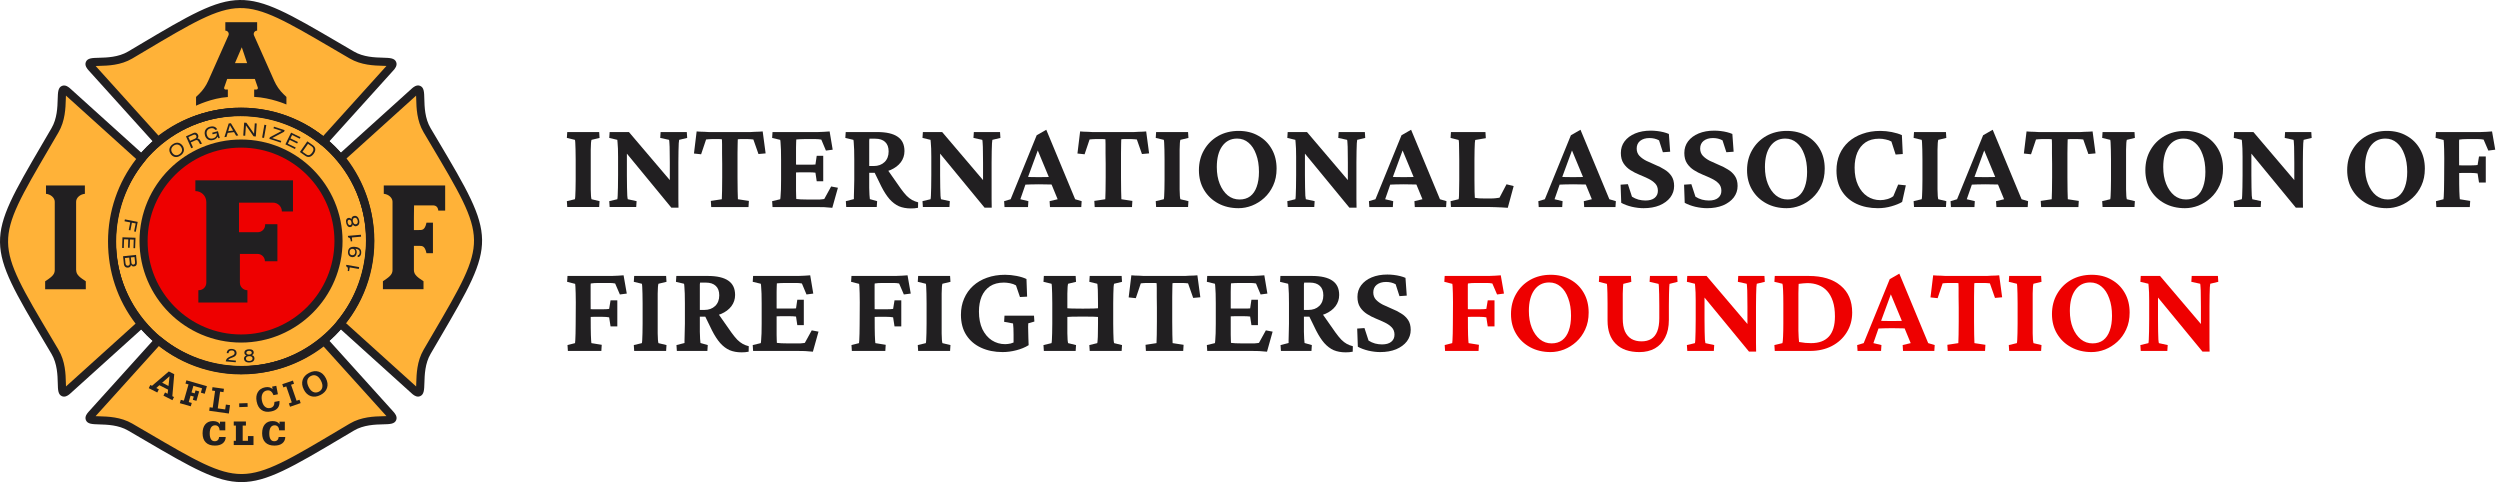 <?xml version="1.0" encoding="UTF-8"?>
<svg xmlns="http://www.w3.org/2000/svg" width="363" height="70" viewBox="0 0 363 70" fill="none">
  <path d="M35.279 53.695C45.745 53.695 54.229 45.21 54.229 34.744C54.229 24.278 45.745 15.793 35.279 15.793C24.813 15.793 16.329 24.278 16.329 34.744C16.329 45.21 24.813 53.695 35.279 53.695Z" fill="#FFB238"></path>
  <path d="M34.824 53.695C45.29 53.695 53.774 45.21 53.774 34.744C53.774 24.278 45.29 15.793 34.824 15.793C24.358 15.793 15.874 24.278 15.874 34.744C15.874 45.21 24.358 53.695 34.824 53.695Z" fill="#FFB238"></path>
  <path d="M34.998 49.151C42.815 49.151 49.151 42.814 49.151 34.999C49.151 27.184 42.815 20.846 34.998 20.846C27.181 20.846 20.845 27.182 20.845 34.999C20.845 42.816 27.181 49.151 34.998 49.151Z" fill="#EE0000"></path>
  <path d="M22.934 20.491L13.311 9.83C11.841 8.199 15.851 9.797 18.901 7.991C35.708 -1.973 34.264 -1.802 51.088 7.991C54.139 9.767 58.148 8.206 56.678 9.83L46.974 20.581C43.692 17.887 39.481 16.274 34.916 16.274C30.352 16.274 26.19 17.848 22.932 20.489H22.936L22.934 20.491Z" fill="#FFB238"></path>
  <path d="M46.974 21.171C46.841 21.171 46.71 21.126 46.601 21.038C43.323 18.348 39.174 16.866 34.916 16.866C30.658 16.866 26.638 18.265 23.35 20.912C23.243 21.019 23.095 21.081 22.936 21.081H22.932C22.738 21.081 22.563 20.989 22.453 20.837L12.873 10.224C12.684 10.014 12.242 9.525 12.47 8.991C12.712 8.429 13.369 8.412 14.362 8.388C15.49 8.36 17.193 8.317 18.601 7.483L20.227 6.517C34.727 -2.102 34.998 -2.106 49.046 6.114C49.784 6.545 50.563 7.002 51.384 7.481C52.783 8.296 54.415 8.343 55.606 8.377C56.612 8.407 57.277 8.427 57.519 8.993C57.747 9.527 57.305 10.016 57.116 10.226L47.412 20.978C47.296 21.107 47.135 21.173 46.974 21.173V21.171ZM34.916 15.686C39.258 15.686 43.495 17.134 46.907 19.775L56.114 9.574C55.941 9.566 55.748 9.559 55.574 9.555C54.332 9.519 52.453 9.465 50.794 8.5C49.973 8.021 49.192 7.564 48.454 7.133C41.618 3.132 38.175 1.122 34.822 1.172C31.452 1.219 27.902 3.33 20.831 7.532L19.206 8.497C17.535 9.489 15.645 9.536 14.396 9.566C14.231 9.57 14.051 9.574 13.888 9.583L23.007 19.685C26.43 17.065 30.538 15.686 34.921 15.686H34.916Z" fill="#211F21"></path>
  <path d="M34.998 54.362C24.322 54.362 15.636 45.676 15.636 34.999C15.636 24.323 24.322 15.637 34.998 15.637C45.674 15.637 54.36 24.323 54.36 34.999C54.36 45.676 45.674 54.362 34.998 54.362ZM34.998 16.814C24.972 16.814 16.814 24.973 16.814 34.999C16.814 45.026 24.972 53.184 34.998 53.184C45.024 53.184 53.182 45.026 53.182 34.999C53.182 24.973 45.024 16.814 34.998 16.814Z" fill="#211F21"></path>
  <path d="M47.06 49.511L56.683 60.173C58.154 61.803 54.143 60.205 51.093 62.011C34.286 71.976 35.729 71.804 18.905 62.011C15.855 60.235 11.846 61.797 13.315 60.173L23.02 49.421C26.302 52.115 30.512 53.729 35.077 53.729C39.642 53.729 43.803 52.154 47.062 49.513H47.058L47.06 49.511Z" fill="#FFB238"></path>
  <path d="M35.056 70C31.465 70 27.887 67.947 20.948 63.886C20.209 63.453 19.431 62.998 18.609 62.52C17.209 61.705 15.578 61.658 14.388 61.623C13.382 61.593 12.717 61.574 12.474 61.008C12.247 60.474 12.689 59.984 12.878 59.774L22.582 49.023C22.792 48.789 23.151 48.763 23.393 48.962C26.671 51.653 30.819 53.135 35.077 53.135C39.335 53.135 43.355 51.736 46.644 49.089C46.751 48.982 46.899 48.919 47.058 48.919H47.062C47.255 48.919 47.431 49.012 47.54 49.164L57.118 59.776C57.307 59.986 57.749 60.476 57.522 61.01C57.279 61.572 56.623 61.589 55.63 61.613C54.501 61.641 52.798 61.683 51.391 62.518L49.765 63.483C42.426 67.844 38.733 70 35.054 70H35.056ZM13.882 60.426C14.055 60.435 14.248 60.441 14.422 60.446C15.664 60.482 17.543 60.536 19.201 61.501C20.023 61.979 20.802 62.436 21.542 62.867C28.299 66.821 31.731 68.829 35.058 68.829C35.097 68.829 35.135 68.829 35.176 68.829C38.546 68.782 42.096 66.671 49.166 62.468L50.792 61.503C52.463 60.512 54.353 60.465 55.602 60.435C55.765 60.431 55.947 60.426 56.11 60.418L46.993 50.316C43.57 52.933 39.462 54.315 35.079 54.315C30.697 54.315 26.501 52.867 23.086 50.226L13.879 60.426H13.882Z" fill="#211F21"></path>
  <path d="M49.51 22.934L60.171 13.311C61.801 11.842 60.203 15.851 62.009 18.901C71.973 35.709 71.802 34.265 62.009 51.09C60.235 54.141 61.795 58.15 60.171 56.68L49.419 46.975C52.114 43.693 53.725 39.482 53.725 34.917C53.725 30.352 52.15 26.191 49.51 22.932V22.937V22.934Z" fill="#FFB238"></path>
  <path d="M60.698 57.586C60.291 57.586 59.941 57.271 59.774 57.118L49.023 47.413C48.789 47.203 48.763 46.845 48.962 46.603C51.653 43.325 53.135 39.176 53.135 34.918C53.135 30.66 51.736 26.64 49.089 23.349C48.982 23.241 48.92 23.093 48.92 22.935V22.93C48.92 22.737 49.012 22.561 49.164 22.452L59.776 12.874C59.986 12.685 60.475 12.243 61.01 12.47C61.572 12.713 61.589 13.369 61.612 14.363C61.64 15.491 61.683 17.194 62.517 18.601L63.483 20.227C72.102 34.731 72.106 34.999 63.886 49.048C63.455 49.786 62.998 50.565 62.52 51.386C61.705 52.785 61.657 54.417 61.623 55.608C61.593 56.614 61.574 57.279 61.007 57.522C60.902 57.567 60.799 57.586 60.698 57.586ZM50.224 46.909L60.424 56.117C60.432 55.943 60.439 55.75 60.443 55.576C60.48 54.334 60.533 52.455 61.499 50.796C61.977 49.975 62.434 49.196 62.865 48.456C66.866 41.619 68.874 38.187 68.826 34.823C68.779 31.453 66.668 27.903 62.468 20.832L61.503 19.204C60.512 17.533 60.465 15.643 60.435 14.395C60.43 14.23 60.426 14.049 60.417 13.886L50.316 23.006C52.933 26.429 54.315 30.537 54.315 34.92C54.315 39.303 52.867 43.498 50.226 46.911L50.224 46.909Z" fill="#211F21"></path>
  <path d="M34.998 54.362C24.322 54.362 15.636 45.676 15.636 34.999C15.636 24.323 24.322 15.637 34.998 15.637C45.674 15.637 54.36 24.323 54.36 34.999C54.36 45.676 45.674 54.362 34.998 54.362ZM34.998 16.814C24.972 16.814 16.814 24.973 16.814 34.999C16.814 45.026 24.972 53.184 34.998 53.184C45.024 53.184 53.182 45.026 53.182 34.999C53.182 24.973 45.024 16.814 34.998 16.814Z" fill="#211F21"></path>
  <path d="M20.491 47.061L9.829 56.685C8.199 58.154 9.797 54.145 7.991 51.094C-1.973 34.287 -1.799 35.731 7.991 18.906C9.767 15.855 8.205 11.846 9.829 13.316L20.581 23.02C17.886 26.302 16.275 30.514 16.275 35.078C16.275 39.643 17.85 43.805 20.491 47.064V47.059V47.061Z" fill="#FFB238"></path>
  <path d="M9.299 57.59C9.199 57.59 9.096 57.571 8.991 57.526C8.429 57.284 8.411 56.627 8.388 55.634C8.36 54.506 8.317 52.802 7.483 51.395L6.517 49.769C-2.102 35.265 -2.106 34.997 6.114 20.948C6.547 20.21 7.002 19.432 7.48 18.61C8.296 17.212 8.343 15.579 8.377 14.388C8.407 13.382 8.426 12.717 8.993 12.475C9.529 12.248 10.016 12.689 10.226 12.878L20.977 22.583C21.211 22.793 21.237 23.151 21.038 23.394C18.348 26.672 16.865 30.82 16.865 35.079C16.865 39.337 18.264 43.357 20.911 46.648C21.018 46.755 21.08 46.903 21.08 47.062V47.066C21.08 47.259 20.988 47.435 20.836 47.544L10.224 57.123C10.057 57.275 9.707 57.59 9.299 57.59ZM9.574 13.882C9.565 14.056 9.559 14.249 9.555 14.423C9.518 15.665 9.465 17.544 8.499 19.202C8.021 20.024 7.564 20.805 7.133 21.543C3.132 28.379 1.124 31.812 1.172 35.175C1.219 38.545 3.33 42.096 7.532 49.166L8.497 50.792C9.488 52.463 9.535 54.353 9.565 55.602C9.57 55.767 9.574 55.947 9.583 56.11L19.684 46.991C17.067 43.567 15.685 39.459 15.685 35.077C15.685 30.694 17.133 26.498 19.774 23.085L9.574 13.878V13.882Z" fill="#211F21"></path>
  <path d="M34.998 49.741C26.87 49.741 20.257 43.127 20.257 34.999C20.257 26.871 26.87 20.258 34.998 20.258C43.126 20.258 49.739 26.871 49.739 34.999C49.739 43.127 43.126 49.741 34.998 49.741ZM34.998 21.435C27.52 21.435 21.434 27.519 21.434 34.999C21.434 42.48 27.518 48.563 34.998 48.563C42.478 48.563 48.561 42.48 48.561 34.999C48.561 27.519 42.478 21.435 34.998 21.435Z" fill="#211F21"></path>
  <path d="M34.118 9.163L35.107 6.863L35.882 9.163H34.114H34.118ZM41.588 15.171V14.073L41.18 13.685C40.609 13.133 40.146 12.479 39.824 11.752L36.883 5.143C36.74 4.814 36.978 4.448 37.336 4.448V3.22H32.718V4.448C33.076 4.448 33.314 4.814 33.17 5.143L30.229 11.752C29.905 12.477 29.444 13.133 28.873 13.685L28.466 14.073V15.349C28.466 15.349 30.735 14.238 33.084 14.088V13.005H32.761C32.606 13.005 32.503 12.854 32.552 12.707L32.986 11.464H37.004L37.435 12.707C37.484 12.85 37.379 13.005 37.227 13.005H36.905V14.066C39.337 14.18 41.583 15.169 41.583 15.169H41.588V15.171Z" fill="#211F21"></path>
  <path d="M11.052 39.24V29.295C11.052 28.718 11.623 28.207 12.324 28.143V26.927H6.678V28.143C7.373 28.207 7.95 28.72 7.95 29.295V39.24C7.95 39.946 7.315 40.328 6.556 40.845V41.997H12.459V40.845C11.7 40.332 11.065 39.946 11.065 39.24H11.054H11.052Z" fill="#211F21"></path>
  <path d="M60.132 26.925H55.724V28.141C56.419 28.206 56.994 28.716 56.994 29.293V39.232C56.994 39.938 56.359 40.319 55.599 40.836V41.988H61.494V40.836C60.735 40.326 60.1 39.938 60.1 39.232V35.701H60.806C61.226 35.712 61.683 35.598 61.925 36.767H62.863V32.335H61.925C61.683 33.508 61.22 33.39 60.806 33.401H60.1V31.593L60.121 29.821H62.835C63.335 29.821 63.584 30.074 63.642 30.58H64.637V26.925H60.126H60.13H60.132Z" fill="#211F21"></path>
  <path d="M28.365 26.184H42.54V30.709H40.929C40.929 29.999 40.356 29.426 39.646 29.426H34.702V33.718H37.428C38.02 33.718 38.499 33.24 38.499 32.648V32.551H40.279V37.94H38.467C38.467 37.348 37.988 36.87 37.396 36.87H34.833V41.048C34.833 41.653 35.32 42.14 35.925 42.14V43.925H28.801V42.14H28.865C29.47 42.14 29.957 41.653 29.957 41.048V29.336C29.957 28.456 29.247 27.746 28.367 27.746V26.18H28.363L28.365 26.184Z" fill="#211F21"></path>
  <path d="M26.28 21.319C26.568 21.729 26.435 22.13 26.081 22.375C25.725 22.622 25.306 22.611 25.021 22.201C24.733 21.791 24.871 21.39 25.221 21.146C25.574 20.899 25.995 20.91 26.28 21.319ZM24.787 22.366C25.064 22.763 25.598 23.012 26.22 22.574C26.844 22.137 26.788 21.555 26.512 21.159C26.235 20.762 25.701 20.513 25.079 20.948C24.455 21.386 24.51 21.967 24.787 22.364" fill="#211F21"></path>
  <path d="M27.599 20.455L27.353 19.903L28.076 19.579C28.281 19.487 28.432 19.556 28.502 19.721C28.558 19.843 28.562 20.021 28.311 20.135L27.597 20.453L27.599 20.455ZM27.769 21.525L28.028 21.412L27.7 20.678L28.369 20.378C28.584 20.281 28.73 20.332 28.884 20.633C28.989 20.839 29.021 20.91 29.084 20.937L29.356 20.819C29.27 20.779 29.223 20.701 29.064 20.386C28.964 20.187 28.809 20.086 28.65 20.131C28.813 19.981 28.846 19.781 28.751 19.571C28.65 19.352 28.419 19.166 28.073 19.32L27.003 19.798L27.773 21.527L27.769 21.523V21.525Z" fill="#211F21"></path>
  <path d="M30.869 19.507L31.469 19.348C31.529 19.68 31.332 19.985 30.937 20.09C30.555 20.191 30.171 20.081 30.032 19.562C29.927 19.176 30.049 18.775 30.532 18.642C30.877 18.552 31.1 18.634 31.255 18.861L31.542 18.784C31.291 18.31 30.832 18.305 30.454 18.406C29.98 18.533 29.571 18.949 29.762 19.655C29.871 20.056 30.244 20.523 30.978 20.324C31.364 20.219 31.514 20 31.598 19.828L31.716 20.079L31.911 20.03L31.647 19.047L30.811 19.271L30.875 19.507L30.871 19.511L30.869 19.507Z" fill="#211F21"></path>
  <path d="M34.283 19.708L34.603 19.667L33.524 17.891L33.205 17.932L32.585 19.912L32.885 19.875L33.059 19.296L33.979 19.183L34.283 19.702V19.706V19.708ZM33.846 18.962L33.132 19.047L33.383 18.174L33.848 18.962H33.846Z" fill="#211F21"></path>
  <path d="M36.817 19.794L37.145 19.818L37.278 17.932L36.995 17.908L36.89 19.412H36.886L35.776 17.827L35.453 17.805L35.32 19.689L35.603 19.712L35.708 18.211H35.712L36.817 19.794Z" fill="#211F21"></path>
  <path d="M38.388 18.113L38.06 19.979L38.339 20.028L38.667 18.163L38.388 18.113Z" fill="#211F21"></path>
  <path d="M39.108 20.163L40.764 20.703L40.837 20.472L39.526 20.045L41.251 19.129L41.328 18.897L39.782 18.395L39.709 18.629L40.901 19.015L39.185 19.925L39.108 20.163Z" fill="#211F21"></path>
  <path d="M41.438 20.959L42.828 21.637L42.935 21.418L41.798 20.865L42.066 20.313L43.145 20.841L43.254 20.622L42.171 20.094L42.411 19.599L43.527 20.144L43.632 19.927L42.266 19.258L41.438 20.959Z" fill="#211F21"></path>
  <path d="M43.915 22.034L44.722 20.882L45.236 21.242C45.638 21.525 45.528 21.871 45.337 22.143C45.146 22.42 44.855 22.69 44.477 22.426L43.921 22.036H43.917L43.915 22.034ZM43.546 22.074L44.342 22.634C44.82 22.967 45.262 22.735 45.562 22.302C45.876 21.851 45.876 21.401 45.412 21.073L44.625 20.521L43.542 22.074H43.546Z" fill="#211F21"></path>
  <path d="M33.177 51.285C33.209 51.026 33.363 50.858 33.696 50.884C33.91 50.901 34.082 51.015 34.06 51.285C34.015 51.821 32.904 51.618 32.778 52.474L34.23 52.6L34.254 52.36L33.142 52.263C33.393 51.858 34.29 51.963 34.344 51.317C34.371 50.98 34.181 50.712 33.702 50.667C33.196 50.622 32.952 50.875 32.919 51.268L33.183 51.291L33.179 51.287L33.177 51.285Z" fill="#211F21"></path>
  <path d="M36.671 52.047C36.675 52.234 36.553 52.403 36.203 52.416C35.854 52.429 35.717 52.27 35.712 52.079C35.708 51.892 35.83 51.725 36.182 51.71C36.527 51.697 36.669 51.86 36.673 52.047M36.559 51.2C36.564 51.337 36.45 51.476 36.173 51.487C35.901 51.496 35.772 51.365 35.768 51.227C35.764 51.09 35.882 50.951 36.154 50.936C36.426 50.927 36.555 51.062 36.559 51.2ZM35.427 52.073C35.435 52.304 35.586 52.656 36.21 52.633C36.834 52.609 36.956 52.251 36.948 52.019C36.939 51.764 36.774 51.605 36.557 51.573C36.748 51.491 36.845 51.346 36.84 51.172C36.832 50.863 36.572 50.693 36.148 50.713C35.721 50.725 35.474 50.912 35.487 51.223C35.491 51.406 35.579 51.528 35.796 51.601C35.691 51.633 35.418 51.768 35.431 52.079" fill="#211F21"></path>
  <path d="M18.135 31.852L18.081 32.131L18.91 32.29L18.695 33.401L18.937 33.446L19.152 32.339L19.701 32.444L19.474 33.605L19.716 33.656L19.993 32.217L18.135 31.852Z" fill="#211F21"></path>
  <path d="M17.781 34.456L17.732 36.001L17.972 36.01L18.017 34.744L18.628 34.766L18.588 35.969L18.828 35.977L18.873 34.776L19.42 34.793L19.379 36.031L19.619 36.042L19.675 34.521L17.781 34.456Z" fill="#211F21"></path>
  <path d="M18.142 37.466L18.762 37.402L18.843 38.18C18.875 38.464 18.73 38.566 18.579 38.581C18.421 38.599 18.251 38.532 18.219 38.221L18.142 37.466ZM19.002 37.376L19.534 37.322L19.611 38.069C19.633 38.296 19.542 38.401 19.375 38.421C19.225 38.434 19.103 38.348 19.079 38.142L18.998 37.382L19.002 37.378V37.376ZM17.869 37.213L17.987 38.324C18.028 38.734 18.324 38.893 18.592 38.86C18.865 38.833 18.993 38.678 19.021 38.455H19.026C19.098 38.601 19.221 38.71 19.452 38.687C19.748 38.654 19.903 38.459 19.862 38.058L19.753 37.011L17.874 37.206L17.869 37.211V37.213Z" fill="#211F21"></path>
  <path d="M52.099 39.058L52.148 38.781L50.286 38.453L50.249 38.672C50.372 38.704 50.578 38.809 50.496 39.272L50.483 39.337L50.687 39.373L50.784 38.826L52.103 39.058H52.099Z" fill="#211F21"></path>
  <path d="M51.927 37.333C52.313 37.309 52.433 36.968 52.446 36.745C52.463 36.49 52.468 35.908 51.509 35.84C50.93 35.799 50.571 35.999 50.531 36.559C50.494 37.09 50.84 37.314 51.118 37.337C51.601 37.369 51.775 36.992 51.796 36.672C51.813 36.404 51.706 36.194 51.592 36.117C52.139 36.181 52.249 36.413 52.225 36.717C52.212 36.895 52.116 37.05 51.949 37.067L51.929 37.331L51.927 37.333ZM51.204 36.136C51.427 36.149 51.605 36.31 51.582 36.627C51.558 36.945 51.363 37.078 51.136 37.06C50.912 37.048 50.73 36.887 50.754 36.569C50.777 36.245 50.972 36.119 51.2 36.132" fill="#211F21"></path>
  <path d="M52.427 34.362L52.403 34.085L50.518 34.248L50.535 34.467C50.657 34.467 50.885 34.516 50.927 34.986V35.05L51.138 35.033L51.093 34.482L52.427 34.364V34.362Z" fill="#211F21"></path>
  <path d="M51.47 31.629C51.653 31.584 51.843 31.674 51.929 32.007C52.011 32.343 51.889 32.513 51.702 32.558C51.52 32.603 51.329 32.513 51.243 32.18C51.161 31.844 51.288 31.674 51.47 31.629ZM50.664 31.916C50.794 31.884 50.96 31.966 51.028 32.234C51.097 32.502 50.992 32.652 50.855 32.684C50.721 32.717 50.559 32.635 50.49 32.365C50.421 32.097 50.531 31.947 50.664 31.914M51.755 32.83C51.983 32.775 52.292 32.554 52.142 31.953C51.992 31.348 51.614 31.301 51.386 31.357C51.14 31.421 51.013 31.612 51.033 31.835H51.028C50.91 31.661 50.752 31.603 50.582 31.644C50.282 31.717 50.172 32.005 50.278 32.419C50.383 32.833 50.61 33.034 50.91 32.961C51.088 32.916 51.187 32.811 51.215 32.579H51.219C51.264 32.676 51.455 32.912 51.755 32.839" fill="#211F21"></path>
  <path d="M21.6 56.357L21.831 55.898L22.072 56.02L24.511 53.935L25.298 54.336L25.025 57.528L25.266 57.65L25.034 58.109L23.732 57.444L23.963 56.985L24.337 57.176L24.41 56.58L23.14 55.934L22.694 56.34L23.067 56.531L22.835 56.99L21.593 56.357H21.597H21.6ZM23.543 55.569L24.468 56.044L24.618 54.632L23.543 55.569Z" fill="#211F21"></path>
  <path d="M26.698 58.174L27.372 55.816L26.93 55.694L27.067 55.22L30.041 56.071L29.725 57.176L29.165 57.013L29.343 56.385L28.082 56.02L27.805 56.981L28.269 57.118L28.391 56.681L28.916 56.835L28.524 58.202L28.001 58.051L28.131 57.582L27.672 57.451L27.404 58.38L27.846 58.506L27.7 58.997L26.111 58.543L26.252 58.051L26.698 58.174Z" fill="#211F21"></path>
  <path d="M30.886 59.197L31.229 56.767L30.787 56.704L30.856 56.217L32.516 56.449L32.447 56.94L31.96 56.867L31.619 59.298L32.698 59.448L32.799 58.742L33.4 58.83L33.23 60.044L30.377 59.643L30.446 59.135L30.886 59.197Z" fill="#211F21"></path>
  <path d="M35.942 58.529L34.727 58.571L34.746 59.113L35.961 59.071L35.942 58.529Z" fill="#211F21"></path>
  <path d="M40.577 58.223C40.614 58.65 40.528 58.989 40.326 59.242C40.123 59.493 39.799 59.66 39.352 59.746C38.797 59.856 38.338 59.783 37.973 59.527C37.608 59.276 37.373 58.862 37.263 58.285C37.158 57.753 37.218 57.303 37.441 56.929C37.664 56.561 38.014 56.329 38.492 56.237C38.724 56.192 38.934 56.192 39.117 56.237C39.299 56.282 39.453 56.374 39.584 56.509L39.511 56.136L40.116 56.018L40.352 57.247L39.706 57.376C39.601 57.101 39.47 56.906 39.31 56.797C39.151 56.687 38.956 56.655 38.726 56.702C38.443 56.756 38.235 56.917 38.106 57.185C37.98 57.449 37.956 57.781 38.029 58.167C38.106 58.56 38.248 58.845 38.462 59.042C38.677 59.233 38.926 59.302 39.217 59.246C39.432 59.206 39.591 59.109 39.696 58.963C39.801 58.817 39.85 58.618 39.85 58.358L40.565 58.217L40.573 58.221L40.577 58.223Z" fill="#211F21"></path>
  <path d="M42.366 58.429L41.566 56.108L41.148 56.254L40.983 55.788L42.531 55.256L42.69 55.719L42.261 55.87L43.063 58.186L43.486 58.043L43.656 58.53L42.111 59.062L41.944 58.575L42.366 58.429Z" fill="#211F21"></path>
  <path d="M44.114 56.562C43.859 56.067 43.806 55.601 43.941 55.164C44.082 54.73 44.395 54.385 44.891 54.134C45.387 53.879 45.852 53.825 46.283 53.965C46.714 54.106 47.062 54.424 47.317 54.926C47.572 55.421 47.626 55.887 47.487 56.324C47.345 56.758 47.028 57.103 46.53 57.354C46.034 57.609 45.569 57.663 45.138 57.521C44.704 57.38 44.363 57.062 44.108 56.56M44.814 56.191C45 56.556 45.219 56.796 45.479 56.914C45.738 57.032 46.011 57.019 46.294 56.878C46.577 56.732 46.744 56.524 46.8 56.241C46.854 55.964 46.792 55.64 46.605 55.275C46.418 54.911 46.2 54.67 45.944 54.557C45.689 54.439 45.417 54.452 45.133 54.597C44.85 54.743 44.679 54.953 44.623 55.23C44.569 55.507 44.632 55.827 44.814 56.191Z" fill="#211F21"></path>
  <path d="M31.883 62.485C31.875 62.258 31.815 62.08 31.701 61.949C31.587 61.822 31.433 61.754 31.235 61.754C30.98 61.754 30.789 61.855 30.652 62.059C30.521 62.264 30.452 62.56 30.452 62.951C30.452 63.311 30.517 63.588 30.635 63.779C30.757 63.97 30.935 64.066 31.171 64.066C31.362 64.066 31.512 64.011 31.622 63.908C31.731 63.803 31.799 63.648 31.817 63.453H32.773C32.765 63.843 32.619 64.15 32.34 64.373C32.063 64.592 31.686 64.701 31.197 64.701C30.624 64.701 30.182 64.547 29.878 64.238C29.569 63.929 29.414 63.487 29.414 62.919C29.414 62.35 29.547 61.917 29.811 61.608C30.075 61.299 30.448 61.14 30.927 61.14C31.167 61.14 31.368 61.177 31.536 61.25C31.701 61.323 31.836 61.436 31.941 61.591V61.226H32.711V62.488H31.87L31.883 62.492V62.485Z" fill="#211F21"></path>
  <path d="M34.252 64.004V61.793H33.94V61.201H35.708V61.793H35.238V64.004H36.004V63.318H36.808V64.62H33.94V64.004H34.252Z" fill="#211F21"></path>
  <path d="M40.532 62.485C40.523 62.258 40.459 62.08 40.346 61.949C40.232 61.822 40.077 61.754 39.882 61.754C39.627 61.754 39.432 61.855 39.299 62.059C39.166 62.264 39.099 62.56 39.099 62.951C39.099 63.311 39.159 63.588 39.282 63.779C39.404 63.97 39.582 64.066 39.82 64.066C40.011 64.066 40.161 64.011 40.27 63.908C40.38 63.803 40.448 63.648 40.466 63.453H41.422C41.414 63.843 41.268 64.15 40.989 64.373C40.712 64.592 40.333 64.701 39.846 64.701C39.273 64.701 38.835 64.547 38.526 64.238C38.218 63.929 38.061 63.487 38.061 62.919C38.061 62.35 38.194 61.917 38.458 61.608C38.722 61.299 39.095 61.14 39.573 61.14C39.813 61.14 40.015 61.177 40.182 61.25C40.346 61.323 40.483 61.436 40.588 61.591V61.226H41.358V62.488H40.515L40.532 62.492V62.485Z" fill="#211F21"></path>
  <path d="M319.573 47.766V44.501C319.573 43.858 319.567 43.302 319.554 42.832C319.554 42.349 319.542 41.972 319.517 41.7C319.505 41.416 319.486 41.249 319.462 41.2L318.182 40.921L318.238 40.068H322.04L322.096 40.921L320.927 41.2C320.915 41.249 320.896 41.416 320.871 41.7C320.859 41.972 320.847 42.349 320.834 42.832C320.822 43.302 320.816 43.858 320.816 44.501V48.322C320.816 48.841 320.816 49.317 320.816 49.75C320.828 50.183 320.834 50.616 320.834 51.048H319.796L312.562 42.257L313.341 42.238V46.356C313.341 47.048 313.347 47.642 313.359 48.136C313.372 48.631 313.384 49.021 313.397 49.305C313.421 49.577 313.446 49.75 313.471 49.824L314.751 50.103L314.695 50.956H310.837L310.781 50.103L311.95 49.824C311.975 49.75 311.993 49.571 312.005 49.286C312.018 48.99 312.03 48.594 312.043 48.099C312.055 47.592 312.061 47.011 312.061 46.356V43.648C312.061 43.215 312.055 42.826 312.043 42.479C312.03 42.121 312.012 41.83 311.987 41.608C311.975 41.385 311.962 41.249 311.95 41.2L310.781 40.921L310.837 40.068H313.638L320.185 47.766H319.573Z" fill="#EE0000"></path>
  <path d="M303.696 51.121C302.583 51.121 301.594 50.886 300.728 50.416C299.863 49.946 299.183 49.297 298.688 48.468C298.193 47.64 297.946 46.688 297.946 45.612C297.946 44.511 298.193 43.535 298.688 42.681C299.183 41.816 299.863 41.136 300.728 40.641C301.606 40.147 302.602 39.899 303.714 39.899C304.803 39.899 305.755 40.134 306.571 40.604C307.399 41.062 308.049 41.705 308.518 42.533C308.988 43.349 309.223 44.301 309.223 45.389C309.223 46.304 309.056 47.12 308.722 47.838C308.401 48.542 307.968 49.142 307.424 49.637C306.892 50.119 306.299 50.49 305.643 50.75C305 50.997 304.351 51.121 303.696 51.121ZM303.844 49.859C304.45 49.859 304.963 49.705 305.384 49.396C305.804 49.074 306.12 48.617 306.33 48.023C306.552 47.417 306.664 46.694 306.664 45.853C306.664 44.876 306.528 44.029 306.256 43.312C305.996 42.582 305.631 42.02 305.161 41.624C304.691 41.216 304.135 41.012 303.492 41.012C302.577 41.012 301.853 41.383 301.322 42.125C300.802 42.855 300.543 43.862 300.543 45.148C300.543 46.076 300.685 46.892 300.969 47.597C301.254 48.301 301.643 48.858 302.138 49.266C302.632 49.662 303.201 49.859 303.844 49.859Z" fill="#EE0000"></path>
  <path d="M291.733 50.956L291.677 50.103L292.846 49.824C292.871 49.763 292.889 49.608 292.902 49.361C292.914 49.113 292.926 48.786 292.939 48.378C292.951 47.969 292.957 47.512 292.957 47.005V44.037C292.957 43.506 292.951 43.036 292.939 42.628C292.926 42.22 292.914 41.892 292.902 41.645C292.889 41.385 292.871 41.237 292.846 41.2L291.677 40.921L291.733 40.068H296.37L296.426 40.921L295.257 41.2C295.233 41.249 295.208 41.397 295.183 41.645C295.171 41.892 295.158 42.22 295.146 42.628C295.146 43.023 295.146 43.493 295.146 44.037V47.005C295.146 47.524 295.146 47.988 295.146 48.396C295.158 48.792 295.171 49.113 295.183 49.361C295.208 49.608 295.233 49.763 295.257 49.824L296.426 50.103L296.37 50.956H291.733Z" fill="#EE0000"></path>
  <path d="M290.285 39.974L290.712 43.165L289.673 43.257L288.931 41.143C288.795 41.118 288.659 41.106 288.523 41.106C288.4 41.093 288.27 41.087 288.134 41.087H287.485C287.373 41.087 287.231 41.087 287.058 41.087C286.897 41.087 286.768 41.1 286.669 41.124C286.669 41.211 286.662 41.44 286.65 41.811C286.65 42.182 286.644 42.627 286.631 43.146C286.631 43.653 286.631 44.166 286.631 44.685V46.67C286.631 47.387 286.638 48.03 286.65 48.599C286.662 49.168 286.675 49.576 286.687 49.823L288.282 50.065L288.227 50.955H282.811L282.755 50.065L284.35 49.823C284.362 49.576 284.375 49.168 284.387 48.599C284.4 48.03 284.406 47.387 284.406 46.67V44.685C284.406 44.166 284.4 43.653 284.387 43.146C284.387 42.627 284.387 42.182 284.387 41.811C284.387 41.44 284.381 41.211 284.369 41.124C284.27 41.1 284.14 41.087 283.979 41.087C283.818 41.087 283.676 41.087 283.553 41.087H282.885C282.749 41.087 282.613 41.093 282.477 41.106C282.341 41.106 282.205 41.118 282.069 41.143L281.345 43.294L280.307 43.183L280.696 39.974C280.832 39.987 280.999 39.999 281.197 40.011C281.395 40.011 281.605 40.018 281.828 40.03C282.05 40.042 282.267 40.055 282.477 40.067C282.687 40.067 282.872 40.067 283.033 40.067H287.948C288.109 40.067 288.295 40.067 288.505 40.067C288.715 40.055 288.931 40.042 289.154 40.03C289.377 40.018 289.587 40.011 289.785 40.011C289.982 39.999 290.149 39.987 290.285 39.974Z" fill="#EE0000"></path>
  <path d="M269.717 50.954L269.661 50.101L270.607 49.822L274.391 40.53L275.782 39.732L279.974 49.822L280.92 50.101L280.864 50.954H276.32L276.265 50.101L277.433 49.822L276.394 47.3L276.19 46.688L274.28 42.088L274.781 42.107L273.111 46.651L272.926 47.207L272.017 49.822L273.186 50.101L273.13 50.954H269.717ZM272.536 47.708V46.539C272.771 46.552 273.056 46.57 273.39 46.595C273.736 46.608 274.175 46.614 274.707 46.614C275.226 46.614 275.659 46.608 276.005 46.595C276.363 46.57 276.654 46.552 276.877 46.539V47.69C276.58 47.69 276.252 47.683 275.894 47.671C275.547 47.659 275.152 47.652 274.707 47.652C274.261 47.652 273.866 47.659 273.519 47.671C273.173 47.683 272.846 47.696 272.536 47.708Z" fill="#EE0000"></path>
  <path d="M257.697 40.068H262.612C264.603 40.068 266.155 40.538 267.268 41.478C268.381 42.405 268.937 43.703 268.937 45.373C268.937 46.461 268.671 47.425 268.139 48.266C267.62 49.107 266.897 49.769 265.969 50.251C265.054 50.721 264.003 50.956 262.816 50.956H257.697L257.641 50.103L258.81 49.824C258.847 49.725 258.878 49.41 258.902 48.878C258.927 48.347 258.94 47.722 258.94 47.005V44.037C258.94 43.271 258.927 42.628 258.902 42.108C258.878 41.577 258.847 41.274 258.81 41.2L257.641 40.921L257.697 40.068ZM261.165 41.218C261.165 41.317 261.159 41.478 261.147 41.7C261.147 41.923 261.141 42.226 261.128 42.609C261.128 42.98 261.128 43.456 261.128 44.037V47.005C261.128 47.339 261.128 47.679 261.128 48.025C261.141 48.371 261.153 48.687 261.165 48.971C261.19 49.255 261.209 49.484 261.221 49.657C261.542 49.707 261.845 49.75 262.13 49.787C262.427 49.812 262.705 49.824 262.964 49.824C264.102 49.824 264.961 49.509 265.543 48.878C266.136 48.235 266.433 47.258 266.433 45.948C266.433 45.095 266.334 44.365 266.136 43.759C265.938 43.153 265.66 42.653 265.302 42.257C264.943 41.861 264.516 41.571 264.022 41.385C263.539 41.2 263.008 41.107 262.427 41.107C262.229 41.107 262.025 41.119 261.815 41.144C261.604 41.156 261.388 41.181 261.165 41.218Z" fill="#EE0000"></path>
  <path d="M253.728 47.766V44.501C253.728 43.858 253.721 43.302 253.709 42.832C253.709 42.349 253.697 41.972 253.672 41.7C253.66 41.416 253.641 41.249 253.616 41.2L252.337 40.921L252.392 40.068H256.195L256.25 40.921L255.082 41.2C255.069 41.249 255.051 41.416 255.026 41.7C255.014 41.972 255.001 42.349 254.989 42.832C254.977 43.302 254.97 43.858 254.97 44.501V48.322C254.97 48.841 254.97 49.317 254.97 49.75C254.983 50.183 254.989 50.616 254.989 51.048H253.95L246.717 42.257L247.496 42.238V46.356C247.496 47.048 247.502 47.642 247.514 48.136C247.526 48.631 247.539 49.021 247.551 49.305C247.576 49.577 247.601 49.75 247.625 49.824L248.905 50.103L248.85 50.956H244.992L244.936 50.103L246.104 49.824C246.129 49.75 246.148 49.571 246.16 49.286C246.172 48.99 246.185 48.594 246.197 48.099C246.21 47.592 246.216 47.011 246.216 46.356V43.648C246.216 43.215 246.21 42.826 246.197 42.479C246.185 42.121 246.166 41.83 246.142 41.608C246.129 41.385 246.117 41.249 246.104 41.2L244.936 40.921L244.992 40.068H247.792L254.34 47.766H253.728Z" fill="#EE0000"></path>
  <path d="M232.212 40.068H236.811L236.867 40.921L235.699 41.218C235.686 41.317 235.674 41.484 235.661 41.719C235.649 41.954 235.637 42.263 235.624 42.646C235.624 43.017 235.624 43.481 235.624 44.037V46.263C235.624 47.005 235.729 47.623 235.94 48.118C236.162 48.6 236.478 48.965 236.886 49.212C237.294 49.447 237.782 49.565 238.351 49.565C238.907 49.565 239.377 49.447 239.761 49.212C240.144 48.977 240.434 48.612 240.632 48.118C240.83 47.611 240.929 46.974 240.929 46.208V44.371C240.929 43.741 240.923 43.197 240.911 42.739C240.898 42.282 240.886 41.923 240.873 41.663C240.861 41.404 240.843 41.255 240.818 41.218L239.519 40.921L239.575 40.068H243.526L243.581 40.921L242.413 41.218C242.401 41.255 242.388 41.404 242.376 41.663C242.363 41.923 242.351 42.282 242.339 42.739C242.326 43.197 242.32 43.741 242.32 44.371V46.449C242.32 47.45 242.141 48.297 241.782 48.99C241.436 49.682 240.941 50.214 240.298 50.585C239.655 50.943 238.907 51.123 238.054 51.123C236.57 51.123 235.427 50.727 234.623 49.936C233.819 49.144 233.417 48.019 233.417 46.56V44.037C233.417 43.469 233.411 42.98 233.399 42.572C233.386 42.164 233.374 41.849 233.362 41.626C233.349 41.391 233.337 41.255 233.324 41.218L232.156 40.921L232.212 40.068Z" fill="#EE0000"></path>
  <path d="M225.146 51.121C224.033 51.121 223.044 50.886 222.178 50.416C221.312 49.946 220.632 49.297 220.138 48.468C219.643 47.64 219.396 46.688 219.396 45.612C219.396 44.511 219.643 43.535 220.138 42.681C220.632 41.816 221.312 41.136 222.178 40.641C223.056 40.147 224.051 39.899 225.164 39.899C226.252 39.899 227.204 40.134 228.021 40.604C228.849 41.062 229.498 41.705 229.968 42.533C230.438 43.349 230.673 44.301 230.673 45.389C230.673 46.304 230.506 47.12 230.172 47.838C229.851 48.542 229.418 49.142 228.874 49.637C228.342 50.119 227.749 50.49 227.093 50.75C226.45 50.997 225.801 51.121 225.146 51.121ZM225.294 49.859C225.9 49.859 226.413 49.705 226.833 49.396C227.254 49.074 227.569 48.617 227.779 48.023C228.002 47.417 228.113 46.694 228.113 45.853C228.113 44.876 227.977 44.029 227.705 43.312C227.446 42.582 227.081 42.02 226.611 41.624C226.141 41.216 225.585 41.012 224.942 41.012C224.027 41.012 223.303 41.383 222.771 42.125C222.252 42.855 221.992 43.862 221.992 45.148C221.992 46.076 222.135 46.892 222.419 47.597C222.703 48.301 223.093 48.858 223.588 49.266C224.082 49.662 224.651 49.859 225.294 49.859Z" fill="#EE0000"></path>
  <path d="M209.825 50.955L209.77 50.102L210.864 49.823C210.876 49.774 210.889 49.632 210.901 49.397C210.913 49.149 210.926 48.828 210.938 48.432C210.951 48.024 210.957 47.56 210.957 47.041L210.975 43.907C210.975 43.4 210.969 42.954 210.957 42.571C210.944 42.175 210.932 41.86 210.92 41.625C210.907 41.39 210.895 41.254 210.883 41.217L209.714 40.92L209.77 40.067H215.408C215.643 40.067 215.909 40.067 216.206 40.067C216.515 40.055 216.818 40.042 217.115 40.03C217.424 40.005 217.69 39.987 217.912 39.974L218.376 42.627L217.374 42.757L216.688 41.161C216.564 41.137 216.435 41.118 216.299 41.106C216.175 41.093 216.045 41.087 215.909 41.087H214.277C214.079 41.087 213.875 41.093 213.665 41.106C213.454 41.118 213.281 41.137 213.145 41.161C213.145 41.211 213.139 41.291 213.127 41.403C213.127 41.502 213.127 41.638 213.127 41.811C213.127 41.984 213.127 42.206 213.127 42.478C213.127 42.75 213.127 43.084 213.127 43.48L213.145 47.635C213.145 47.993 213.152 48.333 213.164 48.655C213.176 48.964 213.189 49.224 213.201 49.434C213.213 49.644 213.226 49.774 213.238 49.823L214.74 50.065L214.685 50.955H209.825ZM216.02 47.394L215.816 46.077C215.693 46.052 215.544 46.033 215.371 46.021C215.21 46.009 215.025 46.002 214.815 46.002H213.591C213.393 46.002 213.207 46.009 213.034 46.021C212.873 46.033 212.713 46.046 212.552 46.058V44.852C212.688 44.865 212.842 44.877 213.016 44.89C213.201 44.902 213.393 44.908 213.591 44.908H214.815C215.062 44.908 215.272 44.902 215.445 44.89C215.618 44.877 215.742 44.865 215.816 44.852L216.02 43.61H217.003V47.394H216.02Z" fill="#EE0000"></path>
  <path d="M200.402 51.122C199.871 51.122 199.302 51.054 198.696 50.918C198.09 50.77 197.577 50.578 197.157 50.343L197.064 47.709L198.121 47.635L198.715 49.453C198.999 49.638 199.314 49.781 199.661 49.879C200.007 49.966 200.341 50.009 200.662 50.009C201.243 50.009 201.688 49.886 201.998 49.638C202.319 49.379 202.48 49.032 202.48 48.6C202.48 48.167 202.35 47.814 202.09 47.542C201.831 47.27 201.497 47.035 201.089 46.838C200.681 46.64 200.248 46.448 199.79 46.263C199.333 46.077 198.9 45.855 198.492 45.595C198.084 45.335 197.75 45.008 197.49 44.612C197.231 44.216 197.101 43.715 197.101 43.109C197.101 42.466 197.28 41.904 197.639 41.422C198.01 40.927 198.523 40.544 199.178 40.272C199.834 39.999 200.588 39.864 201.441 39.864C201.738 39.864 202.047 39.882 202.369 39.919C202.69 39.956 202.999 40.012 203.296 40.086C203.593 40.16 203.852 40.247 204.075 40.346L204.26 42.924L203.203 42.998L202.647 41.273C202.239 41.051 201.775 40.939 201.256 40.939C200.699 40.939 200.248 41.075 199.902 41.347C199.568 41.619 199.401 41.99 199.401 42.46C199.401 42.881 199.531 43.233 199.79 43.517C200.05 43.789 200.384 44.031 200.792 44.241C201.212 44.439 201.651 44.636 202.109 44.834C202.579 45.02 203.018 45.242 203.426 45.502C203.846 45.749 204.186 46.065 204.446 46.448C204.706 46.831 204.835 47.314 204.835 47.895C204.835 48.513 204.65 49.069 204.279 49.564C203.908 50.046 203.389 50.43 202.721 50.714C202.053 50.986 201.28 51.122 200.402 51.122Z" fill="#211F21"></path>
  <path d="M185.991 50.956L185.935 50.103L187.103 49.806C187.103 49.732 187.103 49.596 187.103 49.398C187.116 49.188 187.122 48.946 187.122 48.674C187.134 48.402 187.141 48.124 187.141 47.84C187.153 47.543 187.159 47.265 187.159 47.005V44.037C187.159 43.506 187.153 43.036 187.141 42.628C187.128 42.22 187.11 41.892 187.085 41.645C187.073 41.397 187.054 41.249 187.029 41.2L185.861 40.921L185.916 40.068H190.479C191.815 40.068 192.81 40.297 193.465 40.754C194.121 41.2 194.448 41.892 194.448 42.832C194.448 43.438 194.269 43.982 193.911 44.464C193.552 44.934 193.057 45.305 192.427 45.577C191.796 45.849 191.073 45.985 190.257 45.985H189.125V45.002H189.978C190.634 45.002 191.159 44.81 191.555 44.427C191.951 44.044 192.148 43.53 192.148 42.887C192.148 42.282 191.982 41.824 191.648 41.515C191.314 41.193 190.832 41.033 190.201 41.033H189.366C189.354 41.07 189.342 41.156 189.329 41.292C189.329 41.428 189.329 41.614 189.329 41.849C189.329 42.084 189.329 42.368 189.329 42.702C189.329 43.023 189.329 43.401 189.329 43.833V47.005C189.329 47.401 189.329 47.79 189.329 48.174C189.342 48.557 189.354 48.897 189.366 49.194C189.391 49.478 189.41 49.682 189.422 49.806L190.479 50.103L190.424 50.956H185.991ZM195.376 51.16C194.733 51.16 194.158 51.055 193.651 50.844C193.156 50.622 192.699 50.276 192.278 49.806C191.87 49.336 191.475 48.724 191.091 47.969L189.978 45.688L191.796 45.261L193.929 48.303C194.226 48.712 194.504 49.051 194.764 49.324C195.023 49.583 195.289 49.787 195.561 49.936C195.833 50.084 196.124 50.195 196.433 50.27L196.415 51.067C196.241 51.104 196.068 51.129 195.895 51.141C195.722 51.154 195.549 51.16 195.376 51.16Z" fill="#211F21"></path>
  <path d="M183.97 51.066C183.636 51.029 183.252 50.998 182.82 50.973C182.399 50.961 182.016 50.955 181.67 50.955H175.289L175.234 50.102L176.402 49.823C176.427 49.761 176.445 49.607 176.458 49.36C176.482 49.112 176.501 48.791 176.513 48.395C176.526 47.987 176.532 47.523 176.532 47.004V44.036C176.532 43.505 176.526 43.035 176.513 42.627C176.501 42.219 176.482 41.891 176.458 41.644C176.445 41.396 176.427 41.248 176.402 41.199L175.234 40.92L175.289 40.067H181.095C181.317 40.067 181.577 40.067 181.874 40.067C182.183 40.055 182.486 40.042 182.783 40.03C183.092 40.005 183.358 39.987 183.58 39.974L184.025 42.627L183.042 42.757L182.374 41.161C182.226 41.137 182.09 41.118 181.966 41.106C181.843 41.093 181.707 41.087 181.558 41.087H179.926C179.691 41.087 179.469 41.093 179.258 41.106C179.061 41.106 178.887 41.118 178.739 41.143C178.739 41.217 178.733 41.359 178.721 41.569C178.721 41.78 178.714 42.039 178.702 42.349C178.702 42.658 178.702 42.998 178.702 43.369V47.635C178.702 47.981 178.702 48.302 178.702 48.599C178.714 48.884 178.721 49.131 178.721 49.341C178.733 49.539 178.739 49.687 178.739 49.786C178.949 49.811 179.166 49.83 179.388 49.842C179.611 49.854 179.889 49.86 180.223 49.86H181.484C181.781 49.86 182.01 49.86 182.17 49.86C182.331 49.848 182.455 49.836 182.541 49.823C182.628 49.811 182.715 49.799 182.801 49.786L183.803 47.968L184.786 48.154L183.97 51.066ZM181.707 47.208L181.521 45.965C181.435 45.953 181.305 45.941 181.132 45.928C180.959 45.916 180.755 45.91 180.52 45.91H179.407C179.209 45.91 179.011 45.916 178.813 45.928C178.628 45.941 178.467 45.953 178.331 45.965V44.76C178.467 44.772 178.628 44.785 178.813 44.797C179.011 44.797 179.209 44.797 179.407 44.797H180.52C180.755 44.797 180.959 44.797 181.132 44.797C181.305 44.785 181.435 44.778 181.521 44.778L181.707 43.517H182.653V47.208H181.707Z" fill="#211F21"></path>
  <path d="M173.861 39.974L174.288 43.165L173.249 43.257L172.507 41.143C172.371 41.118 172.235 41.106 172.099 41.106C171.975 41.093 171.845 41.087 171.709 41.087H171.06C170.949 41.087 170.807 41.087 170.634 41.087C170.473 41.087 170.343 41.1 170.244 41.124C170.244 41.211 170.238 41.44 170.226 41.811C170.226 42.182 170.219 42.627 170.207 43.146C170.207 43.653 170.207 44.166 170.207 44.685V46.67C170.207 47.387 170.213 48.03 170.226 48.599C170.238 49.168 170.25 49.576 170.263 49.823L171.858 50.065L171.802 50.955H166.386L166.331 50.065L167.926 49.823C167.938 49.576 167.95 49.168 167.963 48.599C167.975 48.03 167.981 47.387 167.981 46.67V44.685C167.981 44.166 167.975 43.653 167.963 43.146C167.963 42.627 167.963 42.182 167.963 41.811C167.963 41.44 167.957 41.211 167.944 41.124C167.845 41.1 167.715 41.087 167.555 41.087C167.394 41.087 167.252 41.087 167.128 41.087H166.46C166.324 41.087 166.188 41.093 166.052 41.106C165.916 41.106 165.78 41.118 165.644 41.143L164.921 43.294L163.882 43.183L164.272 39.974C164.408 39.987 164.575 39.999 164.773 40.011C164.97 40.011 165.181 40.018 165.403 40.03C165.626 40.042 165.842 40.055 166.052 40.067C166.263 40.067 166.448 40.067 166.609 40.067H171.524C171.685 40.067 171.87 40.067 172.08 40.067C172.291 40.055 172.507 40.042 172.73 40.03C172.952 40.018 173.162 40.011 173.36 40.011C173.558 39.999 173.725 39.987 173.861 39.974Z" fill="#211F21"></path>
  <path d="M158.226 50.956L158.17 50.103L159.32 49.824C159.345 49.763 159.363 49.608 159.376 49.361C159.4 49.113 159.413 48.792 159.413 48.396C159.425 47.988 159.431 47.524 159.431 47.005V44.037C159.431 43.493 159.425 43.023 159.413 42.628C159.413 42.22 159.4 41.892 159.376 41.645C159.363 41.397 159.345 41.249 159.32 41.2L158.17 40.921L158.226 40.068H162.863L162.918 40.921L161.768 41.2C161.744 41.249 161.719 41.404 161.694 41.663C161.682 41.923 161.669 42.257 161.657 42.665C161.645 43.073 161.638 43.53 161.638 44.037V47.005C161.638 47.487 161.645 47.932 161.657 48.34C161.669 48.749 161.682 49.082 161.694 49.342C161.719 49.602 161.744 49.763 161.768 49.824L162.918 50.103L162.863 50.956H158.226ZM151.567 50.956L151.511 50.103L152.68 49.824C152.704 49.763 152.723 49.608 152.735 49.361C152.748 49.113 152.76 48.786 152.772 48.378C152.785 47.969 152.791 47.512 152.791 47.005V44.037C152.791 43.506 152.785 43.036 152.772 42.628C152.76 42.22 152.748 41.892 152.735 41.645C152.723 41.385 152.704 41.237 152.68 41.2L151.511 40.921L151.567 40.068H156.185L156.241 40.921L155.091 41.2C155.066 41.249 155.042 41.397 155.017 41.645C155.004 41.892 154.992 42.22 154.98 42.628C154.98 43.023 154.98 43.493 154.98 44.037V47.005C154.98 47.524 154.98 47.988 154.98 48.396C154.992 48.792 155.004 49.113 155.017 49.361C155.042 49.608 155.066 49.763 155.091 49.824L156.241 50.103L156.185 50.956H151.567ZM154.646 46.041V44.724C154.918 44.761 155.258 44.785 155.666 44.798C156.086 44.81 156.606 44.816 157.224 44.816C157.842 44.816 158.349 44.81 158.745 44.798C159.153 44.785 159.493 44.761 159.765 44.724V46.041C159.505 46.016 159.178 45.997 158.782 45.985C158.386 45.972 157.867 45.966 157.224 45.966C156.569 45.966 156.037 45.972 155.629 45.985C155.233 45.997 154.906 46.016 154.646 46.041Z" fill="#211F21"></path>
  <path d="M145.574 51.121C144.412 51.121 143.373 50.91 142.458 50.49C141.543 50.07 140.826 49.458 140.307 48.654C139.788 47.85 139.528 46.867 139.528 45.705C139.528 44.839 139.682 44.054 139.992 43.349C140.301 42.632 140.733 42.02 141.29 41.513C141.859 40.993 142.533 40.598 143.312 40.326C144.103 40.041 144.981 39.899 145.945 39.899C146.489 39.899 147.046 39.955 147.615 40.066C148.184 40.177 148.66 40.326 149.043 40.511L149.136 43.071L148.097 43.127L147.522 41.439C147.275 41.29 146.984 41.185 146.65 41.123C146.329 41.062 146.032 41.031 145.76 41.031C144.956 41.031 144.282 41.21 143.738 41.569C143.207 41.927 142.805 42.422 142.533 43.052C142.273 43.683 142.143 44.413 142.143 45.241C142.143 46.23 142.31 47.083 142.644 47.801C142.99 48.505 143.448 49.043 144.016 49.414C144.598 49.785 145.241 49.971 145.945 49.971C146.18 49.971 146.446 49.94 146.743 49.878C147.04 49.804 147.306 49.686 147.541 49.526L147.17 50.546V48.58C147.17 48.27 147.163 47.968 147.151 47.671C147.139 47.362 147.12 47.127 147.095 46.966L145.797 46.725L145.853 45.834H150.137L150.193 46.688L149.303 46.947C149.29 47.034 149.284 47.207 149.284 47.467C149.296 47.726 149.303 48.011 149.303 48.32C149.303 48.567 149.309 48.833 149.321 49.117C149.334 49.389 149.346 49.723 149.358 50.119C148.839 50.441 148.239 50.688 147.559 50.861C146.891 51.034 146.23 51.121 145.574 51.121Z" fill="#211F21"></path>
  <path d="M133.315 50.956L133.259 50.103L134.428 49.824C134.453 49.763 134.471 49.608 134.483 49.361C134.496 49.113 134.508 48.786 134.521 48.378C134.533 47.969 134.539 47.512 134.539 47.005V44.037C134.539 43.506 134.533 43.036 134.521 42.628C134.508 42.22 134.496 41.892 134.483 41.645C134.471 41.385 134.453 41.237 134.428 41.2L133.259 40.921L133.315 40.068H137.952L138.008 40.921L136.839 41.2C136.814 41.249 136.79 41.397 136.765 41.645C136.752 41.892 136.74 42.22 136.728 42.628C136.728 43.023 136.728 43.493 136.728 44.037V47.005C136.728 47.524 136.728 47.988 136.728 48.396C136.74 48.792 136.752 49.113 136.765 49.361C136.79 49.608 136.814 49.763 136.839 49.824L138.008 50.103L137.952 50.956H133.315Z" fill="#211F21"></path>
  <path d="M123.689 50.955L123.634 50.102L124.728 49.823C124.74 49.774 124.753 49.632 124.765 49.397C124.777 49.149 124.79 48.828 124.802 48.432C124.815 48.024 124.821 47.56 124.821 47.041L124.839 43.907C124.839 43.4 124.833 42.954 124.821 42.571C124.808 42.175 124.796 41.86 124.784 41.625C124.771 41.39 124.759 41.254 124.747 41.217L123.578 40.92L123.634 40.067H129.272C129.507 40.067 129.773 40.067 130.07 40.067C130.379 40.055 130.682 40.042 130.979 40.03C131.288 40.005 131.554 39.987 131.776 39.974L132.24 42.627L131.238 42.757L130.552 41.161C130.428 41.137 130.299 41.118 130.163 41.106C130.039 41.093 129.909 41.087 129.773 41.087H128.141C127.943 41.087 127.739 41.093 127.529 41.106C127.319 41.118 127.145 41.137 127.009 41.161C127.009 41.211 127.003 41.291 126.991 41.403C126.991 41.502 126.991 41.638 126.991 41.811C126.991 41.984 126.991 42.206 126.991 42.478C126.991 42.75 126.991 43.084 126.991 43.48L127.009 47.635C127.009 47.993 127.016 48.333 127.028 48.655C127.04 48.964 127.053 49.224 127.065 49.434C127.077 49.644 127.09 49.774 127.102 49.823L128.605 50.065L128.549 50.955H123.689ZM129.884 47.394L129.68 46.077C129.557 46.052 129.408 46.033 129.235 46.021C129.074 46.009 128.889 46.002 128.679 46.002H127.455C127.257 46.002 127.071 46.009 126.898 46.021C126.737 46.033 126.577 46.046 126.416 46.058V44.852C126.552 44.865 126.706 44.877 126.88 44.89C127.065 44.902 127.257 44.908 127.455 44.908H128.679C128.926 44.908 129.136 44.902 129.309 44.89C129.482 44.877 129.606 44.865 129.68 44.852L129.884 43.61H130.867V47.394H129.884Z" fill="#211F21"></path>
  <path d="M118.031 51.066C117.697 51.029 117.314 50.998 116.881 50.973C116.461 50.961 116.077 50.955 115.731 50.955H109.351L109.295 50.102L110.464 49.823C110.488 49.761 110.507 49.607 110.519 49.36C110.544 49.112 110.562 48.791 110.575 48.395C110.587 47.987 110.593 47.523 110.593 47.004V44.036C110.593 43.505 110.587 43.035 110.575 42.627C110.562 42.219 110.544 41.891 110.519 41.644C110.507 41.396 110.488 41.248 110.464 41.199L109.295 40.92L109.351 40.067H115.156C115.379 40.067 115.638 40.067 115.935 40.067C116.244 40.055 116.547 40.042 116.844 40.03C117.153 40.005 117.419 39.987 117.642 39.974L118.087 42.627L117.104 42.757L116.436 41.161C116.288 41.137 116.152 41.118 116.028 41.106C115.904 41.093 115.768 41.087 115.62 41.087H113.988C113.753 41.087 113.53 41.093 113.32 41.106C113.122 41.106 112.949 41.118 112.801 41.143C112.801 41.217 112.794 41.359 112.782 41.569C112.782 41.78 112.776 42.039 112.764 42.349C112.764 42.658 112.764 42.998 112.764 43.369V47.635C112.764 47.981 112.764 48.302 112.764 48.599C112.776 48.884 112.782 49.131 112.782 49.341C112.794 49.539 112.801 49.687 112.801 49.786C113.011 49.811 113.227 49.83 113.45 49.842C113.672 49.854 113.951 49.86 114.284 49.86H115.546C115.842 49.86 116.071 49.86 116.232 49.86C116.393 49.848 116.516 49.836 116.603 49.823C116.689 49.811 116.776 49.799 116.863 49.786L117.864 47.968L118.847 48.154L118.031 51.066ZM115.768 47.208L115.583 45.965C115.496 45.953 115.366 45.941 115.193 45.928C115.02 45.916 114.816 45.91 114.581 45.91H113.468C113.27 45.91 113.073 45.916 112.875 45.928C112.689 45.941 112.529 45.953 112.393 45.965V44.76C112.529 44.772 112.689 44.785 112.875 44.797C113.073 44.797 113.27 44.797 113.468 44.797H114.581C114.816 44.797 115.02 44.797 115.193 44.797C115.366 44.785 115.496 44.778 115.583 44.778L115.768 43.517H116.714V47.208H115.768Z" fill="#211F21"></path>
  <path d="M98.278 50.956L98.222 50.103L99.391 49.806C99.391 49.732 99.391 49.596 99.391 49.398C99.403 49.188 99.41 48.946 99.41 48.674C99.422 48.402 99.428 48.124 99.428 47.84C99.441 47.543 99.447 47.265 99.447 47.005V44.037C99.447 43.506 99.441 43.036 99.428 42.628C99.416 42.22 99.397 41.892 99.373 41.645C99.36 41.397 99.342 41.249 99.317 41.2L98.148 40.921L98.204 40.068H102.767C104.102 40.068 105.098 40.297 105.753 40.754C106.408 41.2 106.736 41.892 106.736 42.832C106.736 43.438 106.557 43.982 106.198 44.464C105.84 44.934 105.345 45.305 104.714 45.577C104.084 45.849 103.36 45.985 102.544 45.985H101.413V45.002H102.266C102.921 45.002 103.447 44.81 103.843 44.427C104.238 44.044 104.436 43.53 104.436 42.887C104.436 42.282 104.269 41.824 103.935 41.515C103.601 41.193 103.119 41.033 102.489 41.033H101.654C101.642 41.07 101.629 41.156 101.617 41.292C101.617 41.428 101.617 41.614 101.617 41.849C101.617 42.084 101.617 42.368 101.617 42.702C101.617 43.023 101.617 43.401 101.617 43.833V47.005C101.617 47.401 101.617 47.79 101.617 48.174C101.629 48.557 101.642 48.897 101.654 49.194C101.679 49.478 101.697 49.682 101.71 49.806L102.767 50.103L102.711 50.956H98.278ZM107.663 51.16C107.02 51.16 106.445 51.055 105.938 50.844C105.444 50.622 104.986 50.276 104.566 49.806C104.158 49.336 103.762 48.724 103.379 47.969L102.266 45.688L104.084 45.261L106.217 48.303C106.513 48.712 106.792 49.051 107.051 49.324C107.311 49.583 107.577 49.787 107.849 49.936C108.121 50.084 108.412 50.195 108.721 50.27L108.702 51.067C108.529 51.104 108.356 51.129 108.183 51.141C108.01 51.154 107.837 51.16 107.663 51.16Z" fill="#211F21"></path>
  <path d="M92.083 50.956L92.028 50.103L93.196 49.824C93.221 49.763 93.239 49.608 93.252 49.361C93.264 49.113 93.276 48.786 93.289 48.378C93.301 47.969 93.307 47.512 93.307 47.005V44.037C93.307 43.506 93.301 43.036 93.289 42.628C93.276 42.22 93.264 41.892 93.252 41.645C93.239 41.385 93.221 41.237 93.196 41.2L92.028 40.921L92.083 40.068H96.72L96.776 40.921L95.607 41.2C95.582 41.249 95.558 41.397 95.533 41.645C95.521 41.892 95.508 42.22 95.496 42.628C95.496 43.023 95.496 43.493 95.496 44.037V47.005C95.496 47.524 95.496 47.988 95.496 48.396C95.508 48.792 95.521 49.113 95.533 49.361C95.558 49.608 95.582 49.763 95.607 49.824L96.776 50.103L96.72 50.956H92.083Z" fill="#211F21"></path>
  <path d="M82.457 50.955L82.401 50.102L83.496 49.823C83.508 49.774 83.52 49.632 83.533 49.397C83.545 49.149 83.558 48.828 83.57 48.432C83.582 48.024 83.588 47.56 83.588 47.041L83.607 43.907C83.607 43.4 83.601 42.954 83.588 42.571C83.576 42.175 83.564 41.86 83.551 41.625C83.539 41.39 83.527 41.254 83.514 41.217L82.346 40.92L82.401 40.067H88.04C88.275 40.067 88.541 40.067 88.838 40.067C89.147 40.055 89.45 40.042 89.746 40.03C90.055 40.005 90.321 39.987 90.544 39.974L91.008 42.627L90.006 42.757L89.32 41.161C89.196 41.137 89.066 41.118 88.93 41.106C88.807 41.093 88.677 41.087 88.541 41.087H86.909C86.711 41.087 86.507 41.093 86.296 41.106C86.086 41.118 85.913 41.137 85.777 41.161C85.777 41.211 85.771 41.291 85.758 41.403C85.758 41.502 85.758 41.638 85.758 41.811C85.758 41.984 85.758 42.206 85.758 42.478C85.758 42.75 85.758 43.084 85.758 43.48L85.777 47.635C85.777 47.993 85.783 48.333 85.796 48.655C85.808 48.964 85.82 49.224 85.833 49.434C85.845 49.644 85.858 49.774 85.87 49.823L87.372 50.065L87.317 50.955H82.457ZM88.652 47.394L88.448 46.077C88.324 46.052 88.176 46.033 88.003 46.021C87.842 46.009 87.657 46.002 87.446 46.002H86.222C86.024 46.002 85.839 46.009 85.666 46.021C85.505 46.033 85.344 46.046 85.183 46.058V44.852C85.32 44.865 85.474 44.877 85.647 44.89C85.833 44.902 86.024 44.908 86.222 44.908H87.446C87.694 44.908 87.904 44.902 88.077 44.89C88.25 44.877 88.374 44.865 88.448 44.852L88.652 43.61H89.635V47.394H88.652Z" fill="#211F21"></path>
  <path d="M353.757 30.063L353.701 29.209L354.796 28.931C354.808 28.882 354.82 28.74 354.833 28.505C354.845 28.257 354.858 27.936 354.87 27.54C354.882 27.132 354.888 26.668 354.888 26.149L354.907 23.014C354.907 22.508 354.901 22.062 354.888 21.679C354.876 21.283 354.864 20.968 354.851 20.733C354.839 20.498 354.827 20.362 354.814 20.325L353.646 20.028L353.701 19.175H359.34C359.575 19.175 359.841 19.175 360.138 19.175C360.447 19.163 360.75 19.15 361.046 19.138C361.356 19.113 361.621 19.095 361.844 19.082L362.308 21.735L361.306 21.864L360.62 20.269C360.496 20.245 360.366 20.226 360.23 20.214C360.107 20.201 359.977 20.195 359.841 20.195H358.209C358.011 20.195 357.807 20.201 357.596 20.214C357.386 20.226 357.213 20.245 357.077 20.269C357.077 20.319 357.071 20.399 357.059 20.511C357.059 20.609 357.059 20.745 357.059 20.919C357.059 21.092 357.059 21.314 357.059 21.586C357.059 21.858 357.059 22.192 357.059 22.588L357.077 26.743C357.077 27.101 357.083 27.441 357.096 27.763C357.108 28.072 357.12 28.331 357.133 28.542C357.145 28.752 357.157 28.882 357.17 28.931L358.672 29.172L358.617 30.063H353.757ZM359.952 26.502L359.748 25.185C359.624 25.16 359.476 25.141 359.303 25.129C359.142 25.116 358.957 25.11 358.746 25.11H357.522C357.324 25.11 357.139 25.116 356.966 25.129C356.805 25.141 356.644 25.154 356.484 25.166V23.96C356.62 23.973 356.774 23.985 356.947 23.997C357.133 24.01 357.324 24.016 357.522 24.016H358.746C358.994 24.016 359.204 24.01 359.377 23.997C359.55 23.985 359.674 23.973 359.748 23.96L359.952 22.718H360.935V26.502H359.952Z" fill="#211F21"></path>
  <path d="M346.56 30.229C345.448 30.229 344.458 29.994 343.593 29.524C342.727 29.054 342.047 28.405 341.552 27.576C341.058 26.748 340.811 25.796 340.811 24.72C340.811 23.619 341.058 22.642 341.552 21.789C342.047 20.924 342.727 20.244 343.593 19.749C344.471 19.254 345.466 19.007 346.579 19.007C347.667 19.007 348.619 19.242 349.435 19.712C350.264 20.169 350.913 20.812 351.383 21.641C351.853 22.457 352.088 23.409 352.088 24.497C352.088 25.412 351.921 26.228 351.587 26.946C351.265 27.65 350.833 28.25 350.289 28.745C349.757 29.227 349.163 29.598 348.508 29.858C347.865 30.105 347.216 30.229 346.56 30.229ZM346.709 28.967C347.315 28.967 347.828 28.813 348.248 28.504C348.669 28.182 348.984 27.725 349.194 27.131C349.417 26.525 349.528 25.802 349.528 24.961C349.528 23.984 349.392 23.137 349.12 22.42C348.86 21.69 348.496 21.128 348.026 20.732C347.556 20.324 346.999 20.12 346.356 20.12C345.441 20.12 344.718 20.491 344.186 21.233C343.667 21.962 343.407 22.97 343.407 24.256C343.407 25.184 343.549 26 343.834 26.704C344.118 27.409 344.508 27.966 345.002 28.374C345.497 28.77 346.066 28.967 346.709 28.967Z" fill="#211F21"></path>
  <path d="M333.132 26.87V23.606C333.132 22.963 333.126 22.407 333.113 21.937C333.113 21.454 333.101 21.077 333.076 20.805C333.064 20.521 333.045 20.354 333.021 20.305L331.741 20.026L331.796 19.173H335.599L335.654 20.026L334.486 20.305C334.473 20.354 334.455 20.521 334.43 20.805C334.418 21.077 334.405 21.454 334.393 21.937C334.381 22.407 334.375 22.963 334.375 23.606V27.427C334.375 27.946 334.375 28.422 334.375 28.855C334.387 29.288 334.393 29.721 334.393 30.154H333.354L326.121 21.362L326.9 21.343V25.461C326.9 26.153 326.906 26.747 326.918 27.241C326.931 27.736 326.943 28.126 326.955 28.41C326.98 28.682 327.005 28.855 327.03 28.929L328.309 29.207L328.254 30.061H324.396L324.34 29.207L325.509 28.929C325.533 28.855 325.552 28.676 325.564 28.391C325.577 28.095 325.589 27.699 325.601 27.204C325.614 26.697 325.62 26.116 325.62 25.461V22.753C325.62 22.32 325.614 21.931 325.601 21.584C325.589 21.226 325.57 20.935 325.546 20.713C325.533 20.49 325.521 20.354 325.509 20.305L324.34 20.026L324.396 19.173H327.196L333.744 26.87H333.132Z" fill="#211F21"></path>
  <path d="M317.255 30.229C316.142 30.229 315.153 29.994 314.287 29.524C313.421 29.054 312.741 28.405 312.247 27.576C311.752 26.748 311.505 25.796 311.505 24.72C311.505 23.619 311.752 22.642 312.247 21.789C312.741 20.924 313.421 20.244 314.287 19.749C315.165 19.254 316.16 19.007 317.273 19.007C318.361 19.007 319.313 19.242 320.13 19.712C320.958 20.169 321.607 20.812 322.077 21.641C322.547 22.457 322.782 23.409 322.782 24.497C322.782 25.412 322.615 26.228 322.281 26.946C321.96 27.65 321.527 28.25 320.983 28.745C320.451 29.227 319.858 29.598 319.202 29.858C318.559 30.105 317.91 30.229 317.255 30.229ZM317.403 28.967C318.009 28.967 318.522 28.813 318.942 28.504C319.363 28.182 319.678 27.725 319.888 27.131C320.111 26.525 320.222 25.802 320.222 24.961C320.222 23.984 320.086 23.137 319.814 22.42C319.555 21.69 319.19 21.128 318.72 20.732C318.25 20.324 317.694 20.12 317.051 20.12C316.136 20.12 315.412 20.491 314.88 21.233C314.361 21.962 314.101 22.97 314.101 24.256C314.101 25.184 314.244 26 314.528 26.704C314.812 27.409 315.202 27.966 315.697 28.374C316.191 28.77 316.76 28.967 317.403 28.967Z" fill="#211F21"></path>
  <path d="M305.292 30.061L305.236 29.207L306.405 28.929C306.429 28.867 306.448 28.713 306.46 28.466C306.473 28.218 306.485 27.891 306.497 27.483C306.51 27.075 306.516 26.617 306.516 26.11V23.142C306.516 22.611 306.51 22.141 306.497 21.733C306.485 21.325 306.473 20.997 306.46 20.75C306.448 20.49 306.429 20.342 306.405 20.305L305.236 20.026L305.292 19.173H309.929L309.984 20.026L308.816 20.305C308.791 20.354 308.767 20.502 308.742 20.75C308.729 20.997 308.717 21.325 308.705 21.733C308.705 22.128 308.705 22.598 308.705 23.142V26.11C308.705 26.629 308.705 27.093 308.705 27.501C308.717 27.897 308.729 28.218 308.742 28.466C308.767 28.713 308.791 28.867 308.816 28.929L309.984 29.207L309.929 30.061H305.292Z" fill="#211F21"></path>
  <path d="M303.844 19.082L304.271 22.273L303.232 22.365L302.49 20.251C302.354 20.226 302.218 20.214 302.082 20.214C301.959 20.201 301.829 20.195 301.693 20.195H301.044C300.932 20.195 300.79 20.195 300.617 20.195C300.456 20.195 300.326 20.207 300.227 20.232C300.227 20.319 300.221 20.548 300.209 20.919C300.209 21.29 300.203 21.735 300.19 22.254C300.19 22.761 300.19 23.274 300.19 23.794V25.778C300.19 26.495 300.197 27.138 300.209 27.707C300.221 28.276 300.234 28.684 300.246 28.931L301.841 29.172L301.785 30.063H296.369L296.314 29.172L297.909 28.931C297.921 28.684 297.934 28.276 297.946 27.707C297.958 27.138 297.965 26.495 297.965 25.778V23.794C297.965 23.274 297.958 22.761 297.946 22.254C297.946 21.735 297.946 21.29 297.946 20.919C297.946 20.548 297.94 20.319 297.927 20.232C297.829 20.207 297.699 20.195 297.538 20.195C297.377 20.195 297.235 20.195 297.111 20.195H296.444C296.308 20.195 296.172 20.201 296.036 20.214C295.9 20.214 295.764 20.226 295.628 20.251L294.904 22.402L293.865 22.291L294.255 19.082C294.391 19.095 294.558 19.107 294.756 19.119C294.954 19.119 295.164 19.126 295.386 19.138C295.609 19.15 295.825 19.163 296.036 19.175C296.246 19.175 296.431 19.175 296.592 19.175H301.507C301.668 19.175 301.853 19.175 302.064 19.175C302.274 19.163 302.49 19.15 302.713 19.138C302.935 19.126 303.146 19.119 303.343 19.119C303.541 19.107 303.708 19.095 303.844 19.082Z" fill="#211F21"></path>
  <path d="M283.275 30.062L283.219 29.209L284.165 28.93L287.949 19.638L289.34 18.84L293.532 28.93L294.478 29.209L294.422 30.062H289.878L289.822 29.209L290.991 28.93L289.952 26.408L289.748 25.796L287.838 21.196L288.338 21.215L286.669 25.759L286.484 26.315L285.575 28.93L286.743 29.209L286.688 30.062H283.275ZM286.094 26.816V25.647C286.329 25.66 286.614 25.678 286.947 25.703C287.294 25.715 287.733 25.722 288.264 25.722C288.784 25.722 289.216 25.715 289.563 25.703C289.921 25.678 290.212 25.66 290.434 25.647V26.797C290.138 26.797 289.81 26.791 289.451 26.779C289.105 26.767 288.709 26.76 288.264 26.76C287.819 26.76 287.423 26.767 287.077 26.779C286.731 26.791 286.403 26.804 286.094 26.816Z" fill="#211F21"></path>
  <path d="M277.914 30.061L277.858 29.207L279.027 28.929C279.052 28.867 279.07 28.713 279.082 28.466C279.095 28.218 279.107 27.891 279.12 27.483C279.132 27.075 279.138 26.617 279.138 26.11V23.142C279.138 22.611 279.132 22.141 279.12 21.733C279.107 21.325 279.095 20.997 279.082 20.75C279.07 20.49 279.052 20.342 279.027 20.305L277.858 20.026L277.914 19.173H282.551L282.607 20.026L281.438 20.305C281.413 20.354 281.389 20.502 281.364 20.75C281.351 20.997 281.339 21.325 281.327 21.733C281.327 22.128 281.327 22.598 281.327 23.142V26.11C281.327 26.629 281.327 27.093 281.327 27.501C281.339 27.897 281.351 28.218 281.364 28.466C281.389 28.713 281.413 28.867 281.438 28.929L282.607 29.207L282.551 30.061H277.914Z" fill="#211F21"></path>
  <path d="M272.666 30.229C271.503 30.229 270.471 30.018 269.568 29.598C268.666 29.177 267.955 28.559 267.435 27.743C266.916 26.927 266.656 25.932 266.656 24.757C266.656 23.904 266.805 23.125 267.101 22.42C267.411 21.715 267.843 21.109 268.4 20.602C268.969 20.095 269.642 19.706 270.421 19.434C271.201 19.149 272.066 19.007 273.018 19.007C273.562 19.007 274.119 19.063 274.688 19.174C275.256 19.285 275.745 19.434 276.153 19.619L276.283 22.364L275.244 22.439L274.632 20.547C274.397 20.41 274.119 20.312 273.797 20.25C273.488 20.176 273.173 20.139 272.851 20.139C272.06 20.139 271.398 20.318 270.867 20.676C270.347 21.035 269.952 21.53 269.68 22.16C269.42 22.791 269.29 23.52 269.29 24.349C269.29 25.338 269.457 26.185 269.791 26.89C270.125 27.595 270.57 28.133 271.126 28.504C271.695 28.875 272.326 29.06 273.018 29.06C273.352 29.06 273.692 29.011 274.038 28.912C274.385 28.813 274.675 28.671 274.91 28.485L275.615 26.797L276.728 26.909L276.19 29.32C275.807 29.555 275.293 29.765 274.65 29.95C274.02 30.136 273.358 30.229 272.666 30.229Z" fill="#211F21"></path>
  <path d="M259.422 30.229C258.309 30.229 257.32 29.994 256.454 29.524C255.589 29.054 254.909 28.405 254.414 27.576C253.92 26.748 253.672 25.796 253.672 24.72C253.672 23.619 253.92 22.642 254.414 21.789C254.909 20.924 255.589 20.244 256.454 19.749C257.332 19.254 258.328 19.007 259.441 19.007C260.529 19.007 261.481 19.242 262.297 19.712C263.126 20.169 263.775 20.812 264.245 21.641C264.714 22.457 264.949 23.409 264.949 24.497C264.949 25.412 264.782 26.228 264.449 26.946C264.127 27.65 263.694 28.25 263.15 28.745C262.619 29.227 262.025 29.598 261.37 29.858C260.727 30.105 260.077 30.229 259.422 30.229ZM259.57 28.967C260.176 28.967 260.69 28.813 261.11 28.504C261.53 28.182 261.846 27.725 262.056 27.131C262.278 26.525 262.39 25.802 262.39 24.961C262.39 23.984 262.254 23.137 261.982 22.42C261.722 21.69 261.357 21.128 260.887 20.732C260.418 20.324 259.861 20.12 259.218 20.12C258.303 20.12 257.58 20.491 257.048 21.233C256.529 21.962 256.269 22.97 256.269 24.256C256.269 25.184 256.411 26 256.696 26.704C256.98 27.409 257.369 27.966 257.864 28.374C258.359 28.77 258.927 28.967 259.57 28.967Z" fill="#211F21"></path>
  <path d="M247.866 30.228C247.334 30.228 246.765 30.16 246.16 30.024C245.554 29.875 245.041 29.684 244.62 29.449L244.527 26.815L245.585 26.741L246.178 28.558C246.463 28.744 246.778 28.886 247.124 28.985C247.47 29.072 247.804 29.115 248.126 29.115C248.707 29.115 249.152 28.991 249.461 28.744C249.783 28.484 249.943 28.138 249.943 27.705C249.943 27.273 249.814 26.92 249.554 26.648C249.294 26.376 248.96 26.141 248.552 25.943C248.144 25.745 247.711 25.554 247.254 25.368C246.796 25.183 246.364 24.96 245.956 24.701C245.547 24.441 245.214 24.113 244.954 23.718C244.694 23.322 244.564 22.821 244.564 22.215C244.564 21.572 244.744 21.009 245.102 20.527C245.473 20.033 245.986 19.649 246.642 19.377C247.297 19.105 248.051 18.969 248.905 18.969C249.201 18.969 249.511 18.988 249.832 19.025C250.154 19.062 250.463 19.118 250.759 19.192C251.056 19.266 251.316 19.353 251.538 19.451L251.724 22.03L250.667 22.104L250.11 20.379C249.702 20.156 249.239 20.045 248.719 20.045C248.163 20.045 247.711 20.181 247.365 20.453C247.031 20.725 246.864 21.096 246.864 21.566C246.864 21.986 246.994 22.339 247.254 22.623C247.514 22.895 247.847 23.136 248.255 23.347C248.676 23.544 249.115 23.742 249.572 23.94C250.042 24.126 250.481 24.348 250.889 24.608C251.31 24.855 251.65 25.17 251.909 25.554C252.169 25.937 252.299 26.419 252.299 27C252.299 27.619 252.113 28.175 251.743 28.67C251.372 29.152 250.852 29.535 250.184 29.82C249.517 30.092 248.744 30.228 247.866 30.228Z" fill="#211F21"></path>
  <path d="M238.649 30.228C238.117 30.228 237.549 30.16 236.943 30.024C236.337 29.875 235.824 29.684 235.403 29.449L235.31 26.815L236.368 26.741L236.961 28.558C237.246 28.744 237.561 28.886 237.907 28.985C238.253 29.072 238.587 29.115 238.909 29.115C239.49 29.115 239.935 28.991 240.244 28.744C240.566 28.484 240.726 28.138 240.726 27.705C240.726 27.273 240.597 26.92 240.337 26.648C240.077 26.376 239.743 26.141 239.335 25.943C238.927 25.745 238.494 25.554 238.037 25.368C237.579 25.183 237.147 24.96 236.739 24.701C236.331 24.441 235.997 24.113 235.737 23.718C235.477 23.322 235.348 22.821 235.348 22.215C235.348 21.572 235.527 21.009 235.885 20.527C236.256 20.033 236.77 19.649 237.425 19.377C238.08 19.105 238.835 18.969 239.688 18.969C239.985 18.969 240.294 18.988 240.615 19.025C240.937 19.062 241.246 19.118 241.543 19.192C241.839 19.266 242.099 19.353 242.322 19.451L242.507 22.03L241.45 22.104L240.893 20.379C240.485 20.156 240.022 20.045 239.502 20.045C238.946 20.045 238.494 20.181 238.148 20.453C237.814 20.725 237.647 21.096 237.647 21.566C237.647 21.986 237.777 22.339 238.037 22.623C238.297 22.895 238.631 23.136 239.039 23.347C239.459 23.544 239.898 23.742 240.355 23.94C240.825 24.126 241.264 24.348 241.672 24.608C242.093 24.855 242.433 25.17 242.693 25.554C242.952 25.937 243.082 26.419 243.082 27C243.082 27.619 242.897 28.175 242.526 28.67C242.155 29.152 241.635 29.535 240.968 29.82C240.3 30.092 239.527 30.228 238.649 30.228Z" fill="#211F21"></path>
  <path d="M223.421 30.062L223.365 29.209L224.311 28.93L228.095 19.638L229.486 18.84L233.678 28.93L234.623 29.209L234.568 30.062H230.024L229.968 29.209L231.136 28.93L230.098 26.408L229.894 25.796L227.983 21.196L228.484 21.215L226.815 25.759L226.629 26.315L225.72 28.93L226.889 29.209L226.833 30.062H223.421ZM226.24 26.816V25.647C226.475 25.66 226.759 25.678 227.093 25.703C227.439 25.715 227.878 25.722 228.41 25.722C228.929 25.722 229.362 25.715 229.708 25.703C230.067 25.678 230.357 25.66 230.58 25.647V26.797C230.283 26.797 229.956 26.791 229.597 26.779C229.251 26.767 228.855 26.76 228.41 26.76C227.965 26.76 227.569 26.767 227.223 26.779C226.877 26.791 226.549 26.804 226.24 26.816Z" fill="#211F21"></path>
  <path d="M218.931 30.172C218.659 30.147 218.362 30.129 218.041 30.116C217.719 30.104 217.41 30.092 217.113 30.079C216.829 30.067 216.588 30.061 216.39 30.061H210.677L210.622 29.207L211.79 28.929C211.815 28.867 211.833 28.707 211.846 28.447C211.858 28.187 211.864 27.854 211.864 27.445C211.877 27.037 211.883 26.592 211.883 26.11V23.142C211.883 22.635 211.877 22.184 211.864 21.788C211.864 21.38 211.858 21.046 211.846 20.787C211.833 20.527 211.815 20.372 211.79 20.323L210.622 20.026L210.677 19.173H215.685L215.741 20.063L214.201 20.323C214.189 20.36 214.17 20.502 214.146 20.75C214.133 20.985 214.121 21.306 214.109 21.714C214.096 22.122 214.09 22.598 214.09 23.142V26.11C214.09 26.802 214.096 27.378 214.109 27.835C214.121 28.28 214.133 28.577 214.146 28.725C214.344 28.762 214.548 28.787 214.758 28.799C214.98 28.812 215.246 28.818 215.555 28.818H216.427C216.724 28.818 216.971 28.806 217.169 28.781C217.379 28.756 217.565 28.732 217.725 28.707L218.746 26.759L219.784 27.019L218.931 30.172Z" fill="#211F21"></path>
  <path d="M198.825 30.062L198.77 29.209L199.716 28.93L203.499 19.638L204.89 18.84L209.082 28.93L210.028 29.209L209.973 30.062H205.428L205.373 29.209L206.541 28.93L205.503 26.408L205.299 25.796L203.388 21.196L203.889 21.215L202.22 25.759L202.034 26.315L201.125 28.93L202.294 29.209L202.238 30.062H198.825ZM201.645 26.816V25.647C201.88 25.66 202.164 25.678 202.498 25.703C202.844 25.715 203.283 25.722 203.815 25.722C204.334 25.722 204.767 25.715 205.113 25.703C205.472 25.678 205.762 25.66 205.985 25.647V26.797C205.688 26.797 205.36 26.791 205.002 26.779C204.656 26.767 204.26 26.76 203.815 26.76C203.37 26.76 202.974 26.767 202.628 26.779C202.281 26.791 201.954 26.804 201.645 26.816Z" fill="#211F21"></path>
  <path d="M195.709 26.87V23.606C195.709 22.963 195.703 22.407 195.691 21.937C195.691 21.454 195.679 21.077 195.654 20.805C195.641 20.521 195.623 20.354 195.598 20.305L194.318 20.026L194.374 19.173H198.176L198.232 20.026L197.063 20.305C197.051 20.354 197.033 20.521 197.008 20.805C196.995 21.077 196.983 21.454 196.971 21.937C196.958 22.407 196.952 22.963 196.952 23.606V27.427C196.952 27.946 196.952 28.422 196.952 28.855C196.965 29.288 196.971 29.721 196.971 30.154H195.932L188.698 21.362L189.477 21.343V25.461C189.477 26.153 189.484 26.747 189.496 27.241C189.508 27.736 189.521 28.126 189.533 28.41C189.558 28.682 189.582 28.855 189.607 28.929L190.887 29.207L190.831 30.061H186.973L186.918 29.207L188.086 28.929C188.111 28.855 188.13 28.676 188.142 28.391C188.154 28.095 188.167 27.699 188.179 27.204C188.191 26.697 188.198 26.116 188.198 25.461V22.753C188.198 22.32 188.191 21.931 188.179 21.584C188.167 21.226 188.148 20.935 188.123 20.713C188.111 20.49 188.099 20.354 188.086 20.305L186.918 20.026L186.973 19.173H189.774L196.322 26.87H195.709Z" fill="#211F21"></path>
  <path d="M179.833 30.229C178.72 30.229 177.731 29.994 176.866 29.524C176 29.054 175.32 28.405 174.825 27.576C174.331 26.748 174.083 25.796 174.083 24.72C174.083 23.619 174.331 22.642 174.825 21.789C175.32 20.924 176 20.244 176.866 19.749C177.744 19.254 178.739 19.007 179.852 19.007C180.94 19.007 181.892 19.242 182.708 19.712C183.537 20.169 184.186 20.812 184.656 21.641C185.126 22.457 185.361 23.409 185.361 24.497C185.361 25.412 185.194 26.228 184.86 26.946C184.538 27.65 184.106 28.25 183.562 28.745C183.03 29.227 182.436 29.598 181.781 29.858C181.138 30.105 180.489 30.229 179.833 30.229ZM179.982 28.967C180.588 28.967 181.101 28.813 181.521 28.504C181.942 28.182 182.257 27.725 182.467 27.131C182.69 26.525 182.801 25.802 182.801 24.961C182.801 23.984 182.665 23.137 182.393 22.42C182.133 21.69 181.769 21.128 181.299 20.732C180.829 20.324 180.272 20.12 179.629 20.12C178.714 20.12 177.991 20.491 177.459 21.233C176.94 21.962 176.68 22.97 176.68 24.256C176.68 25.184 176.822 26 177.107 26.704C177.391 27.409 177.781 27.966 178.275 28.374C178.77 28.77 179.339 28.967 179.982 28.967Z" fill="#211F21"></path>
  <path d="M167.869 30.061L167.813 29.207L168.982 28.929C169.007 28.867 169.025 28.713 169.038 28.466C169.05 28.218 169.062 27.891 169.075 27.483C169.087 27.075 169.093 26.617 169.093 26.11V23.142C169.093 22.611 169.087 22.141 169.075 21.733C169.062 21.325 169.05 20.997 169.038 20.75C169.025 20.49 169.007 20.342 168.982 20.305L167.813 20.026L167.869 19.173H172.506L172.562 20.026L171.393 20.305C171.368 20.354 171.344 20.502 171.319 20.75C171.307 20.997 171.294 21.325 171.282 21.733C171.282 22.128 171.282 22.598 171.282 23.142V26.11C171.282 26.629 171.282 27.093 171.282 27.501C171.294 27.897 171.307 28.218 171.319 28.466C171.344 28.713 171.368 28.867 171.393 28.929L172.562 29.207L172.506 30.061H167.869Z" fill="#211F21"></path>
  <path d="M166.424 19.082L166.85 22.273L165.811 22.365L165.07 20.251C164.933 20.226 164.797 20.214 164.661 20.214C164.538 20.201 164.408 20.195 164.272 20.195H163.623C163.511 20.195 163.369 20.195 163.196 20.195C163.035 20.195 162.906 20.207 162.807 20.232C162.807 20.319 162.8 20.548 162.788 20.919C162.788 21.29 162.782 21.735 162.77 22.254C162.77 22.761 162.77 23.274 162.77 23.794V25.778C162.77 26.495 162.776 27.138 162.788 27.707C162.8 28.276 162.813 28.684 162.825 28.931L164.42 29.172L164.365 30.063H158.949L158.893 29.172L160.488 28.931C160.501 28.684 160.513 28.276 160.525 27.707C160.538 27.138 160.544 26.495 160.544 25.778V23.794C160.544 23.274 160.538 22.761 160.525 22.254C160.525 21.735 160.525 21.29 160.525 20.919C160.525 20.548 160.519 20.319 160.507 20.232C160.408 20.207 160.278 20.195 160.117 20.195C159.956 20.195 159.814 20.195 159.691 20.195H159.023C158.887 20.195 158.751 20.201 158.615 20.214C158.479 20.214 158.343 20.226 158.207 20.251L157.483 22.402L156.445 22.291L156.834 19.082C156.97 19.095 157.137 19.107 157.335 19.119C157.533 19.119 157.743 19.126 157.966 19.138C158.188 19.15 158.405 19.163 158.615 19.175C158.825 19.175 159.011 19.175 159.171 19.175H164.086C164.247 19.175 164.433 19.175 164.643 19.175C164.853 19.163 165.07 19.15 165.292 19.138C165.515 19.126 165.725 19.119 165.923 19.119C166.121 19.107 166.287 19.095 166.424 19.082Z" fill="#211F21"></path>
  <path d="M145.854 30.062L145.798 29.209L146.744 28.93L150.528 19.638L151.919 18.84L156.111 28.93L157.057 29.209L157.001 30.062H152.457L152.401 29.209L153.57 28.93L152.531 26.408L152.327 25.796L150.416 21.196L150.917 21.215L149.248 25.759L149.062 26.315L148.154 28.93L149.322 29.209L149.266 30.062H145.854ZM148.673 26.816V25.647C148.908 25.66 149.192 25.678 149.526 25.703C149.872 25.715 150.311 25.722 150.843 25.722C151.362 25.722 151.795 25.715 152.141 25.703C152.5 25.678 152.791 25.66 153.013 25.647V26.797C152.716 26.797 152.389 26.791 152.03 26.779C151.684 26.767 151.288 26.76 150.843 26.76C150.398 26.76 150.002 26.767 149.656 26.779C149.31 26.791 148.982 26.804 148.673 26.816Z" fill="#211F21"></path>
  <path d="M142.737 26.87V23.606C142.737 22.963 142.731 22.407 142.719 21.937C142.719 21.454 142.706 21.077 142.682 20.805C142.669 20.521 142.651 20.354 142.626 20.305L141.346 20.026L141.402 19.173H145.204L145.26 20.026L144.091 20.305C144.079 20.354 144.06 20.521 144.036 20.805C144.023 21.077 144.011 21.454 143.998 21.937C143.986 22.407 143.98 22.963 143.98 23.606V27.427C143.98 27.946 143.98 28.422 143.98 28.855C143.992 29.288 143.998 29.721 143.998 30.154H142.96L135.726 21.362L136.505 21.343V25.461C136.505 26.153 136.511 26.747 136.524 27.241C136.536 27.736 136.548 28.126 136.561 28.41C136.585 28.682 136.61 28.855 136.635 28.929L137.915 29.207L137.859 30.061H134.001L133.945 29.207L135.114 28.929C135.139 28.855 135.157 28.676 135.17 28.391C135.182 28.095 135.194 27.699 135.207 27.204C135.219 26.697 135.225 26.116 135.225 25.461V22.753C135.225 22.32 135.219 21.931 135.207 21.584C135.194 21.226 135.176 20.935 135.151 20.713C135.139 20.49 135.126 20.354 135.114 20.305L133.945 20.026L134.001 19.173H136.802L143.349 26.87H142.737Z" fill="#211F21"></path>
  <path d="M122.871 30.061L122.816 29.207L123.984 28.911C123.984 28.837 123.984 28.701 123.984 28.503C123.996 28.293 124.003 28.051 124.003 27.779C124.015 27.507 124.021 27.229 124.021 26.945C124.034 26.648 124.04 26.37 124.04 26.11V23.142C124.04 22.611 124.034 22.141 124.021 21.733C124.009 21.325 123.99 20.997 123.965 20.75C123.953 20.502 123.935 20.354 123.91 20.305L122.741 20.026L122.797 19.173H127.36C128.695 19.173 129.691 19.402 130.346 19.859C131.001 20.305 131.329 20.997 131.329 21.937C131.329 22.543 131.15 23.087 130.791 23.569C130.433 24.039 129.938 24.41 129.307 24.682C128.677 24.954 127.953 25.09 127.137 25.09H126.006V24.107H126.859C127.514 24.107 128.04 23.915 128.436 23.532C128.831 23.148 129.029 22.635 129.029 21.992C129.029 21.387 128.862 20.929 128.528 20.62C128.194 20.298 127.712 20.138 127.082 20.138H126.247C126.235 20.175 126.222 20.261 126.21 20.397C126.21 20.533 126.21 20.719 126.21 20.954C126.21 21.189 126.21 21.473 126.21 21.807C126.21 22.128 126.21 22.506 126.21 22.938V26.11C126.21 26.506 126.21 26.895 126.21 27.279C126.222 27.662 126.235 28.002 126.247 28.299C126.272 28.583 126.29 28.787 126.303 28.911L127.36 29.207L127.304 30.061H122.871ZM132.256 30.265C131.613 30.265 131.038 30.16 130.531 29.95C130.037 29.727 129.579 29.381 129.159 28.911C128.751 28.441 128.355 27.829 127.972 27.075L126.859 24.793L128.677 24.366L130.81 27.408C131.106 27.816 131.385 28.157 131.644 28.428C131.904 28.688 132.17 28.892 132.442 29.041C132.714 29.189 133.005 29.3 133.314 29.375L133.295 30.172C133.122 30.209 132.949 30.234 132.776 30.246C132.603 30.259 132.43 30.265 132.256 30.265Z" fill="#211F21"></path>
  <path d="M120.85 30.174C120.516 30.137 120.133 30.106 119.7 30.081C119.28 30.069 118.897 30.063 118.55 30.063H112.17L112.114 29.209L113.283 28.931C113.307 28.869 113.326 28.715 113.338 28.468C113.363 28.22 113.382 27.899 113.394 27.503C113.406 27.095 113.412 26.631 113.412 26.112V23.144C113.412 22.613 113.406 22.143 113.394 21.735C113.382 21.327 113.363 20.999 113.338 20.752C113.326 20.504 113.307 20.356 113.283 20.306L112.114 20.028L112.17 19.175H117.975C118.198 19.175 118.458 19.175 118.754 19.175C119.063 19.163 119.366 19.15 119.663 19.138C119.972 19.113 120.238 19.095 120.461 19.082L120.906 21.735L119.923 21.864L119.255 20.269C119.107 20.245 118.971 20.226 118.847 20.214C118.723 20.201 118.587 20.195 118.439 20.195H116.807C116.572 20.195 116.349 20.201 116.139 20.214C115.941 20.214 115.768 20.226 115.62 20.251C115.62 20.325 115.614 20.467 115.601 20.677C115.601 20.888 115.595 21.147 115.583 21.456C115.583 21.765 115.583 22.106 115.583 22.477V26.743C115.583 27.089 115.583 27.41 115.583 27.707C115.595 27.991 115.601 28.239 115.601 28.449C115.614 28.647 115.62 28.795 115.62 28.894C115.83 28.919 116.046 28.937 116.269 28.95C116.491 28.962 116.77 28.968 117.104 28.968H118.365C118.662 28.968 118.89 28.968 119.051 28.968C119.212 28.956 119.335 28.944 119.422 28.931C119.509 28.919 119.595 28.907 119.682 28.894L120.683 27.076L121.666 27.262L120.85 30.174ZM118.587 26.316L118.402 25.073C118.315 25.061 118.186 25.049 118.012 25.036C117.839 25.024 117.635 25.018 117.4 25.018H116.287C116.09 25.018 115.892 25.024 115.694 25.036C115.508 25.049 115.348 25.061 115.212 25.073V23.868C115.348 23.88 115.508 23.892 115.694 23.905C115.892 23.905 116.09 23.905 116.287 23.905H117.4C117.635 23.905 117.839 23.905 118.012 23.905C118.186 23.892 118.315 23.886 118.402 23.886L118.587 22.625H119.533V26.316H118.587Z" fill="#211F21"></path>
  <path d="M110.742 19.082L111.169 22.273L110.13 22.365L109.388 20.251C109.252 20.226 109.116 20.214 108.98 20.214C108.856 20.201 108.727 20.195 108.591 20.195H107.941C107.83 20.195 107.688 20.195 107.515 20.195C107.354 20.195 107.224 20.207 107.125 20.232C107.125 20.319 107.119 20.548 107.107 20.919C107.107 21.29 107.101 21.735 107.088 22.254C107.088 22.761 107.088 23.274 107.088 23.794V25.778C107.088 26.495 107.094 27.138 107.107 27.707C107.119 28.276 107.131 28.684 107.144 28.931L108.739 29.172L108.683 30.063H103.267L103.212 29.172L104.807 28.931C104.819 28.684 104.831 28.276 104.844 27.707C104.856 27.138 104.862 26.495 104.862 25.778V23.794C104.862 23.274 104.856 22.761 104.844 22.254C104.844 21.735 104.844 21.29 104.844 20.919C104.844 20.548 104.838 20.319 104.825 20.232C104.726 20.207 104.597 20.195 104.436 20.195C104.275 20.195 104.133 20.195 104.009 20.195H103.341C103.205 20.195 103.069 20.201 102.933 20.214C102.797 20.214 102.661 20.226 102.525 20.251L101.802 22.402L100.763 22.291L101.153 19.082C101.289 19.095 101.456 19.107 101.654 19.119C101.851 19.119 102.062 19.126 102.284 19.138C102.507 19.15 102.723 19.163 102.933 19.175C103.144 19.175 103.329 19.175 103.49 19.175H108.405C108.566 19.175 108.751 19.175 108.962 19.175C109.172 19.163 109.388 19.15 109.611 19.138C109.833 19.126 110.043 19.119 110.241 19.119C110.439 19.107 110.606 19.095 110.742 19.082Z" fill="#211F21"></path>
  <path d="M97.256 26.87V23.606C97.256 22.963 97.25 22.407 97.237 21.937C97.237 21.454 97.225 21.077 97.2 20.805C97.188 20.521 97.169 20.354 97.145 20.305L95.865 20.026L95.921 19.173H99.723L99.779 20.026L98.61 20.305C98.598 20.354 98.579 20.521 98.554 20.805C98.542 21.077 98.53 21.454 98.517 21.937C98.505 22.407 98.499 22.963 98.499 23.606V27.427C98.499 27.946 98.499 28.422 98.499 28.855C98.511 29.288 98.517 29.721 98.517 30.154H97.479L90.245 21.362L91.024 21.343V25.461C91.024 26.153 91.03 26.747 91.043 27.241C91.055 27.736 91.067 28.126 91.08 28.41C91.104 28.682 91.129 28.855 91.154 28.929L92.434 29.207L92.378 30.061H88.52L88.464 29.207L89.633 28.929C89.658 28.855 89.676 28.676 89.689 28.391C89.701 28.095 89.713 27.699 89.726 27.204C89.738 26.697 89.744 26.116 89.744 25.461V22.753C89.744 22.32 89.738 21.931 89.726 21.584C89.713 21.226 89.695 20.935 89.67 20.713C89.658 20.49 89.645 20.354 89.633 20.305L88.464 20.026L88.52 19.173H91.321L97.868 26.87H97.256Z" fill="#211F21"></path>
  <path d="M82.364 30.061L82.308 29.207L83.476 28.929C83.501 28.867 83.52 28.713 83.532 28.466C83.544 28.218 83.557 27.891 83.569 27.483C83.582 27.075 83.588 26.617 83.588 26.11V23.142C83.588 22.611 83.582 22.141 83.569 21.733C83.557 21.325 83.544 20.997 83.532 20.75C83.52 20.49 83.501 20.342 83.476 20.305L82.308 20.026L82.364 19.173H87.001L87.056 20.026L85.888 20.305C85.863 20.354 85.838 20.502 85.813 20.75C85.801 20.997 85.789 21.325 85.776 21.733C85.776 22.128 85.776 22.598 85.776 23.142V26.11C85.776 26.629 85.776 27.093 85.776 27.501C85.789 27.897 85.801 28.218 85.813 28.466C85.838 28.713 85.863 28.867 85.888 28.929L87.056 29.207L87.001 30.061H82.364Z" fill="#211F21"></path>
</svg>
